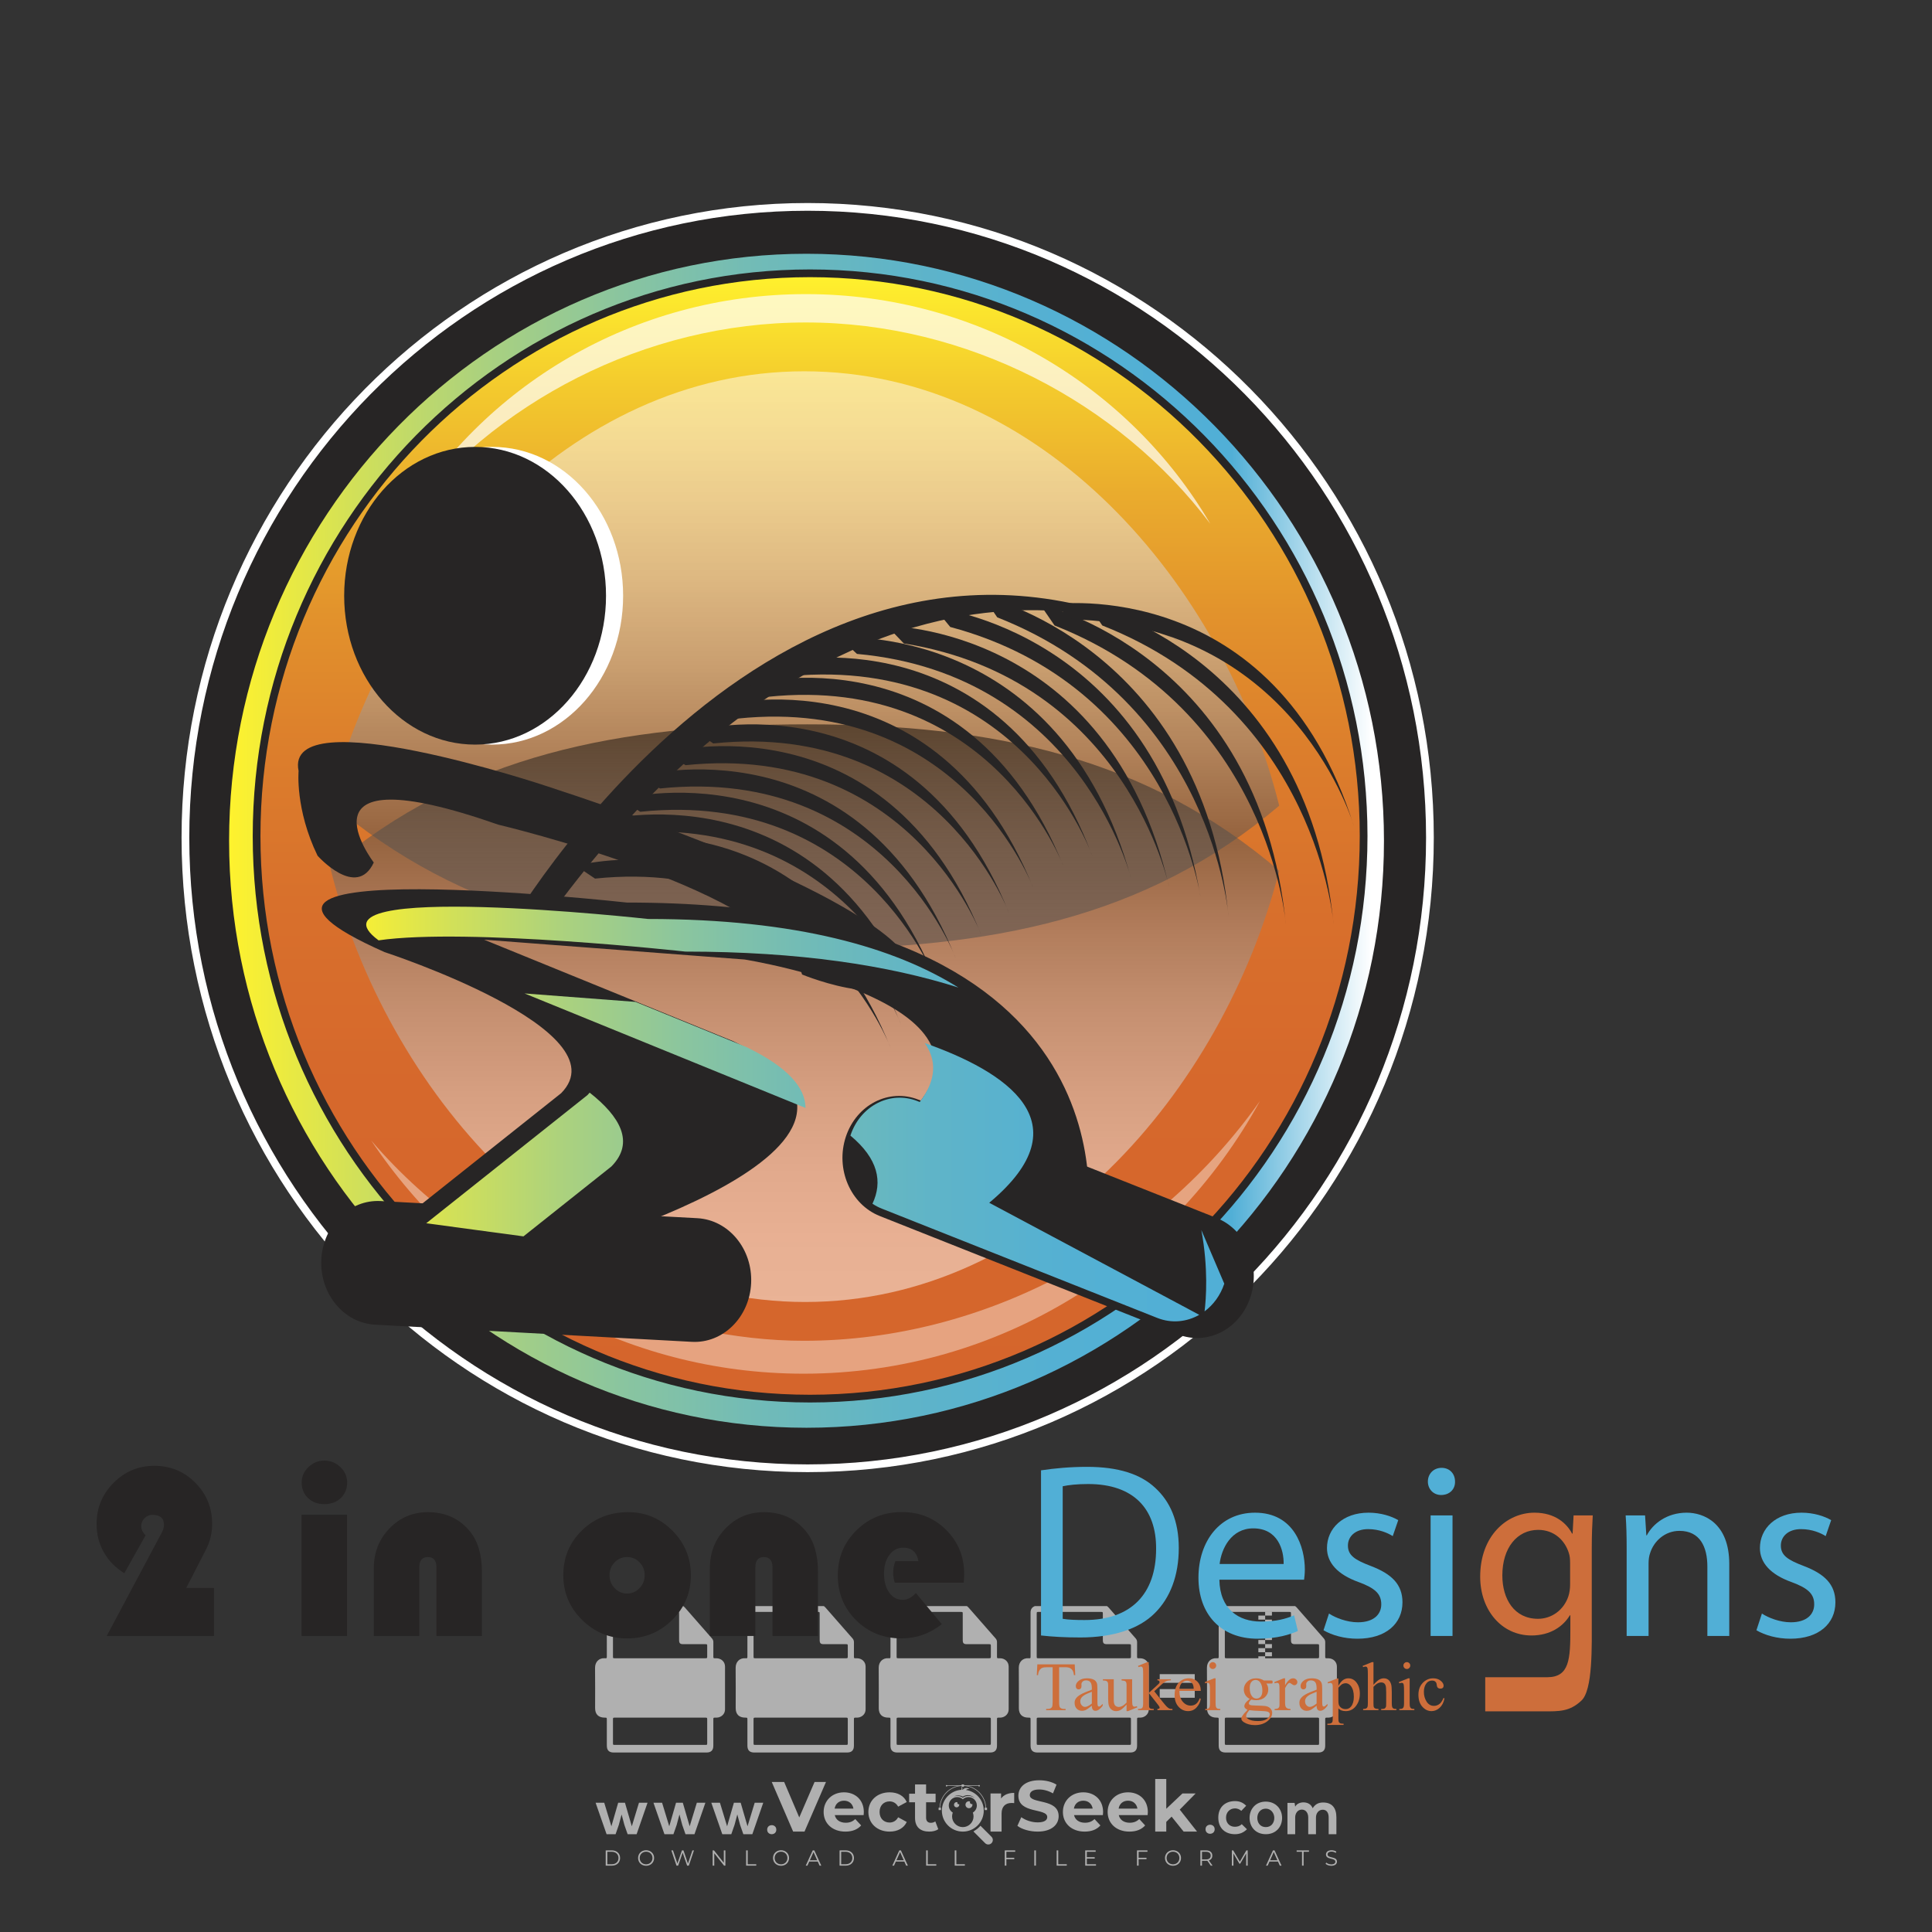 <?xml version="1.0" encoding="iso-8859-1"?>
<!-- Generator: Adobe Illustrator 27.0.0, SVG Export Plug-In . SVG Version: 6.00 Build 0)  -->
<svg version="1.1" id="Layer_1" xmlns="http://www.w3.org/2000/svg" xmlns:xlink="http://www.w3.org/1999/xlink" x="0px" y="0px"
	 viewBox="0 0 500 500" style="enable-background:new 0 0 500 500;" xml:space="preserve">
<rect x="0" y="0" width="500" height="500" fill="#333333" stroke="none"/>
<g id="watermark_1_">
	<g>
		<g id="watermark" style="opacity:0.61;">
			<g>
				<g>
					<g>
						<g>
							<polygon style="fill:#FFFFFF;" points="213.765,461.172 208.204,474.017 205.268,474.017 199.726,461.172 202.938,461.172 
								206.846,470.347 210.81,461.172 							"/>
						</g>
						<g>
							<path style="fill:#FFFFFF;" d="M223.507,469.741h-7.469c0.275,1.23,1.321,1.982,2.826,1.982c1.046,0,1.798-0.312,2.477-0.954
								l1.523,1.651c-0.917,1.046-2.294,1.597-4.074,1.597c-3.413,0-5.634-2.147-5.634-5.083c0-2.954,2.257-5.083,5.267-5.083
								c2.899,0,5.138,1.945,5.138,5.12C223.562,469.191,223.526,469.503,223.507,469.741 M216.002,468.071h4.863
								c-0.202-1.248-1.138-2.055-2.422-2.055C217.139,466.016,216.204,466.805,216.002,468.071"/>
						</g>
						<g>
							<path style="fill:#FFFFFF;" d="M224.735,468.934c0-2.973,2.294-5.083,5.505-5.083c2.074,0,3.707,0.899,4.423,2.514
								l-2.22,1.193c-0.532-0.936-1.321-1.358-2.221-1.358c-1.45,0-2.587,1.009-2.587,2.734c0,1.725,1.138,2.734,2.587,2.734
								c0.899,0,1.688-0.404,2.221-1.358l2.22,1.211c-0.716,1.578-2.349,2.495-4.423,2.495
								C227.029,474.017,224.735,471.907,224.735,468.934"/>
						</g>
						<g>
							<path style="fill:#FFFFFF;" d="M242.828,473.393c-0.587,0.422-1.45,0.624-2.331,0.624c-2.33,0-3.688-1.193-3.688-3.542
								v-4.055h-1.523v-2.202h1.523v-2.404h2.863v2.404h2.459v2.202h-2.459v4.019c0,0.844,0.458,1.303,1.229,1.303
								c0.422,0,0.844-0.128,1.156-0.367L242.828,473.393z"/>
						</g>
					</g>
					<g>
						<path style="fill:#FFFFFF;" d="M262.474,463.997v2.643c-0.238-0.018-0.422-0.037-0.642-0.037
							c-1.578,0-2.624,0.862-2.624,2.753v4.661h-2.863v-9.873h2.734v1.303C259.776,464.493,260.951,463.997,262.474,463.997"/>
					</g>
					<g>
						<path style="fill:#FFFFFF;" d="M263.299,472.53l1.009-2.239c1.083,0.789,2.697,1.339,4.239,1.339
							c1.762,0,2.477-0.587,2.477-1.376c0-2.404-7.469-0.752-7.469-5.524c0-2.184,1.762-4,5.413-4c1.615,0,3.267,0.385,4.459,1.138
							l-0.918,2.257c-1.193-0.679-2.422-1.009-3.56-1.009c-1.761,0-2.44,0.66-2.44,1.468c0,2.367,7.468,0.734,7.468,5.45
							c0,2.147-1.78,3.982-5.45,3.982C266.492,474.017,264.437,473.411,263.299,472.53"/>
					</g>
					<g>
						<path style="fill:#FFFFFF;" d="M285.428,469.741h-7.469c0.275,1.23,1.321,1.982,2.826,1.982c1.046,0,1.798-0.312,2.477-0.954
							l1.523,1.651c-0.918,1.046-2.294,1.597-4.074,1.597c-3.413,0-5.634-2.147-5.634-5.083c0-2.954,2.257-5.083,5.267-5.083
							c2.9,0,5.138,1.945,5.138,5.12C285.484,469.191,285.447,469.503,285.428,469.741 M277.923,468.071h4.863
							c-0.202-1.248-1.138-2.055-2.422-2.055C279.061,466.016,278.125,466.805,277.923,468.071"/>
					</g>
					<g>
						<path style="fill:#FFFFFF;" d="M297.007,469.741h-7.469c0.275,1.23,1.321,1.982,2.826,1.982c1.046,0,1.798-0.312,2.477-0.954
							l1.523,1.651c-0.918,1.046-2.294,1.597-4.074,1.597c-3.413,0-5.634-2.147-5.634-5.083c0-2.954,2.257-5.083,5.267-5.083
							c2.899,0,5.138,1.945,5.138,5.12C297.062,469.191,297.025,469.503,297.007,469.741 M289.501,468.071h4.863
							c-0.202-1.248-1.138-2.055-2.422-2.055C290.639,466.016,289.703,466.805,289.501,468.071"/>
					</g>
					<g>
						<polygon style="fill:#FFFFFF;" points="303.208,470.145 301.831,471.503 301.831,474.017 298.969,474.017 298.969,460.401 
							301.831,460.401 301.831,468.108 306.016,464.144 309.429,464.144 305.318,468.328 309.796,474.017 306.327,474.017 						"/>
					</g>
					<g>
						<path style="fill:#FFFFFF;" d="M256.601,475.359L256.601,475.359l-2.86-2.86c-0.435,0.508-0.953,0.943-1.534,1.284
							c-0.092,0.069-0.186,0.136-0.283,0.199l3.027,3.027c0.456,0.456,1.195,0.456,1.65,0
							C257.057,476.554,257.057,475.815,256.601,475.359"/>
					</g>
					<g>
						<path style="fill:#FFFFFF;" d="M249.984,463.244c0.221-0.173,0.495-0.281,0.797-0.281c0.042,0,0.083,0.002,0.124,0.006
							c-0.214-0.156-0.478-0.249-0.764-0.249c-0.395,0-0.744,0.18-0.981,0.458c-0.051,0-0.1,0.006-0.151,0.008
							c0.039-0.077,0.064-0.162,0.064-0.255c0-0.234-0.143-0.434-0.346-0.519c0.087,0.126,0.138,0.279,0.138,0.445
							c0,0.122-0.031,0.237-0.081,0.341c-2.811,0.201-5.03,2.539-5.03,5.4c0,2.993,2.426,5.42,5.42,5.42
							c2.993,0,5.42-2.426,5.42-5.42C254.595,465.879,252.593,463.635,249.984,463.244 M247.983,464.656
							c0.435,0,0.844,0.112,1.199,0.309c0.374-0.245,0.82-0.387,1.299-0.387c0.711,0,1.348,0.312,1.784,0.806
							c-0.435-0.379-1.004-0.61-1.627-0.61c-0.449,0-0.87,0.12-1.234,0.329c-0.079,0.046-0.156,0.096-0.229,0.15
							c-0.065-0.048-0.133-0.093-0.204-0.134c-0.369-0.219-0.8-0.344-1.26-0.344c-0.3,0-0.588,0.054-0.854,0.152
							C247.196,464.754,247.578,464.656,247.983,464.656 M251.772,469.098c0.115,0.305,0.181,0.634,0.181,0.979
							c0,1.534-1.244,2.777-2.778,2.777c-1.534,0-2.777-1.243-2.777-2.777c0-0.345,0.066-0.674,0.181-0.979
							c-0.62-0.382-1.035-1.064-1.035-1.846c0-1.197,0.971-2.168,2.168-2.168c0.565,0,1.078,0.218,1.463,0.572
							c0.386-0.354,0.899-0.572,1.464-0.572c1.197,0,2.168,0.971,2.168,2.168C252.807,468.034,252.392,468.716,251.772,469.098"/>
					</g>
					<g>
						<path style="fill:#FFFFFF;" d="M251.666,467.061c0,0.497-0.404,0.901-0.901,0.901c-0.497,0-0.901-0.404-0.901-0.901
							s0.404-0.901,0.901-0.901c0.101,0,0.197,0.017,0.287,0.047c-0.03,0.062-0.045,0.132-0.045,0.204
							c0,0.273,0.221,0.494,0.494,0.494c0.05,0,0.099-0.008,0.146-0.022C251.66,466.941,251.666,467,251.666,467.061"/>
					</g>
					<g>
						<path style="fill:#FFFFFF;" d="M248.255,467.061c0,0.376-0.305,0.681-0.681,0.681c-0.376,0-0.681-0.305-0.681-0.681
							s0.305-0.681,0.681-0.681c0.076,0,0.149,0.013,0.217,0.035c-0.023,0.047-0.034,0.1-0.034,0.155
							c0,0.206,0.167,0.374,0.374,0.374c0.038,0,0.075-0.006,0.11-0.017C248.25,466.97,248.255,467.015,248.255,467.061"/>
					</g>
					<g>
						<g>
							<g>
								<rect x="242.908" y="467.83" style="fill:#FFFFFF;" width="0.616" height="0.616"/>
							</g>
							<g>
								<rect x="254.827" y="467.83" style="fill:#FFFFFF;" width="0.616" height="0.616"/>
							</g>
							<g>
								<path style="fill:#FFFFFF;" d="M255.205,468.082h-0.14c0-3.248-2.642-5.89-5.89-5.89c-3.248,0-5.89,2.642-5.89,5.89h-0.14
									c0-1.611,0.627-3.125,1.766-4.264c1.139-1.139,2.653-1.766,4.264-1.766c1.611,0,3.125,0.627,4.264,1.766
									C254.578,464.957,255.205,466.471,255.205,468.082"/>
							</g>
						</g>
						<g>
							<rect x="248.868" y="461.814" style="fill:#FFFFFF;" width="0.616" height="0.616"/>
						</g>
						<g>
							<rect x="244.95" y="462.052" style="fill:#FFFFFF;" width="8.45" height="0.14"/>
						</g>
						<g>
							<path style="fill:#FFFFFF;" d="M245.174,462.15c0,0.108-0.088,0.196-0.196,0.196c-0.108,0-0.196-0.088-0.196-0.196
								c0-0.108,0.088-0.196,0.196-0.196C245.086,461.954,245.174,462.042,245.174,462.15"/>
						</g>
						<g>
							<path style="fill:#FFFFFF;" d="M253.596,462.15c0,0.108-0.088,0.196-0.196,0.196c-0.108,0-0.196-0.088-0.196-0.196
								c0-0.108,0.088-0.196,0.196-0.196C253.509,461.954,253.596,462.042,253.596,462.15"/>
						</g>
					</g>
				</g>
				<g>
					<path style="fill:#FFFFFF;" d="M314.356,473.409c0,1.559-2.364,1.559-2.364,0C311.993,471.851,314.356,471.851,314.356,473.409
						z"/>
				</g>
				<g>
					<g>
						<g>
							<path style="fill:#FFFFFF;" d="M161.739,466.549l1.772,6.088l1.855-6.088h2.215l-2.823,8.14h-2.33l-0.837-2.396l-0.722-2.708
								l-0.722,2.708l-0.837,2.396h-2.33l-2.839-8.14h2.231l1.855,6.088l1.756-6.088H161.739z"/>
						</g>
						<g>
							<path style="fill:#FFFFFF;" d="M176.713,466.549l1.772,6.088l1.855-6.088h2.215l-2.823,8.14h-2.33l-0.837-2.396l-0.722-2.708
								l-0.722,2.708l-0.837,2.396h-2.33l-2.839-8.14h2.231l1.855,6.088l1.756-6.088H176.713z"/>
						</g>
						<g>
							<path style="fill:#FFFFFF;" d="M191.687,466.549l1.772,6.088l1.855-6.088h2.215l-2.823,8.14h-2.33l-0.837-2.396l-0.722-2.708
								l-0.722,2.708l-0.837,2.396h-2.33l-2.839-8.14h2.231l1.855,6.088l1.756-6.088H191.687z"/>
						</g>
					</g>
					<g>
						<path style="fill:#FFFFFF;" d="M200.908,473.52c0,1.559-2.364,1.559-2.364,0C198.545,471.962,200.908,471.962,200.908,473.52z
							"/>
					</g>
					<g>
						<path style="fill:#FFFFFF;" d="M322.71,473.409c-0.935,0.919-1.919,1.28-3.117,1.28c-2.346,0-4.3-1.411-4.3-4.282
							s1.953-4.284,4.3-4.284c1.149,0,2.035,0.329,2.921,1.199l-1.264,1.329c-0.476-0.428-1.066-0.64-1.623-0.64
							c-1.346,0-2.33,0.985-2.33,2.396c0,1.542,1.05,2.362,2.297,2.362c0.64,0,1.28-0.18,1.772-0.672L322.71,473.409z"/>
					</g>
					<g>
						<path style="fill:#FFFFFF;" d="M331.805,470.472c0,2.33-1.591,4.217-4.217,4.217c-2.626,0-4.201-1.887-4.201-4.217
							c0-2.314,1.609-4.217,4.185-4.217C330.149,466.255,331.805,468.158,331.805,470.472z M325.389,470.472
							c0,1.231,0.739,2.38,2.199,2.38c1.46,0,2.199-1.149,2.199-2.38c0-1.215-0.854-2.396-2.199-2.396
							C326.144,468.077,325.389,469.258,325.389,470.472z"/>
					</g>
					<g>
						<path style="fill:#FFFFFF;" d="M338.572,474.689v-4.332c0-1.068-0.559-2.035-1.658-2.035c-1.082,0-1.722,0.967-1.722,2.035
							v4.332h-2.003v-8.107h1.855l0.148,0.985c0.426-0.82,1.362-1.116,2.133-1.116c0.969,0,1.937,0.394,2.396,1.51
							c0.723-1.149,1.658-1.478,2.708-1.478c2.297,0,3.43,1.412,3.43,3.84v4.365h-2.003v-4.365c0-1.066-0.442-1.97-1.526-1.97
							c-1.082,0-1.756,0.935-1.756,2.003v4.332H338.572z"/>
					</g>
				</g>
			</g>
		</g>
		<g style="opacity:0.61;">
			<g>
				<g>
					<path style="fill:#FFFFFF;" d="M345.988,431.299c-0.006-1.224-0.959-2.121-2.189-2.14c-0.924-0.014-0.832,0.12-0.834-0.867
						c-0.003-1.097-0.007-2.194,0.003-3.292c0.003-0.379-0.112-0.691-0.362-0.976c-2.342-2.668-4.678-5.342-7.019-8.011
						c-0.12-0.137-0.275-0.244-0.414-0.366c-6.214,0-12.427,0-18.641,0c-0.794,0.293-1.14,0.868-1.138,1.709
						c0.01,3.748,0.004,7.496,0.004,11.243c0,0.556-0.003,0.589-0.55,0.551c-1.497-0.102-2.516,0.986-2.497,2.492
						c0.044,3.476,0.013,6.953,0.014,10.429c0.001,1.58,0.867,2.443,2.45,2.449c0.582,0.002,0.582,0.002,0.582,0.6
						c0,2.219-0.001,4.438,0.001,6.657c0.001,1.192,0.58,1.771,1.768,1.771c8.013,0.001,16.027,0.001,24.04,0
						c1.168,0,1.755-0.583,1.757-1.745c0.002-2.256,0-4.512,0.001-6.768c0-0.512,0.002-0.511,0.52-0.515
						c0.271-0.002,0.541,0.008,0.809-0.058c0.996-0.246,1.69-1.044,1.694-2.069C346.003,438.696,346.005,434.997,345.988,431.299z
						 M317.537,417.162c5.337,0,10.674,0,16.01,0c0.548,0,0.554,0.007,0.554,0.561c0.001,2.243-0.001,4.486,0.001,6.73
						c0.001,0.811,0.249,1.059,1.06,1.059c1.91,0.001,3.821,0,5.731,0.001c0.458,0,0.479,0.021,0.481,0.483
						c0.003,0.887,0.002,1.775,0,2.662c-0.001,0.477-0.024,0.498-0.504,0.499c-3.895,0.001-7.79,0-11.684,0
						c-3.882,0-7.765,0-11.647,0c-0.55,0-0.552-0.001-0.552-0.561c-0.001-3.624-0.001-7.247,0-10.871
						C316.987,417.166,316.991,417.162,317.537,417.162z M340.822,451.579c-3.883,0.001-7.766,0-11.65,0c-3.871,0-7.742,0-11.613,0
						c-0.572,0-0.574-0.002-0.574-0.579c-0.001-1.997-0.001-3.994,0.001-5.991c0-0.464,0.023-0.486,0.478-0.487
						c7.803-0.001,15.607-0.001,23.41,0c0.478,0,0.499,0.02,0.499,0.503c0.002,1.997,0.001,3.994,0,5.991
						C341.375,451.574,341.37,451.579,340.822,451.579z"/>
				</g>
				<g>
					<g>
						<rect x="327.418" y="417.053" style="fill:#FFFFFF;" width="1.757" height="1.054"/>
					</g>
					<g>
						<rect x="325.662" y="418.107" style="fill:#FFFFFF;" width="1.757" height="1.054"/>
					</g>
					<g>
						<rect x="327.418" y="419.161" style="fill:#FFFFFF;" width="1.757" height="1.054"/>
					</g>
					<g>
						<rect x="325.662" y="420.215" style="fill:#FFFFFF;" width="1.757" height="1.054"/>
					</g>
					<g>
						<rect x="327.418" y="421.269" style="fill:#FFFFFF;" width="1.757" height="1.054"/>
					</g>
					<g>
						<rect x="325.662" y="422.323" style="fill:#FFFFFF;" width="1.757" height="1.054"/>
					</g>
					<g>
						<rect x="327.418" y="423.378" style="fill:#FFFFFF;" width="1.757" height="1.054"/>
					</g>
					<g>
						<rect x="325.662" y="424.432" style="fill:#FFFFFF;" width="1.757" height="1.054"/>
					</g>
					<g>
						<rect x="327.418" y="425.486" style="fill:#FFFFFF;" width="1.757" height="1.054"/>
					</g>
					<g>
						<rect x="325.662" y="426.54" style="fill:#FFFFFF;" width="1.757" height="1.054"/>
					</g>
					<g>
						<rect x="327.418" y="427.594" style="fill:#FFFFFF;" width="1.757" height="1.054"/>
					</g>
					<g>
						<rect x="325.662" y="428.648" style="fill:#FFFFFF;" width="1.757" height="1.054"/>
					</g>
				</g>
			</g>
			<g>
				<path style="fill:#FFFFFF;" d="M187.637,431.299c-0.006-1.224-0.959-2.121-2.189-2.14c-0.924-0.014-0.832,0.12-0.834-0.867
					c-0.003-1.097-0.007-2.194,0.003-3.292c0.003-0.379-0.112-0.691-0.362-0.976c-2.342-2.668-4.678-5.342-7.019-8.011
					c-0.12-0.137-0.275-0.244-0.414-0.366c-6.214,0-12.427,0-18.641,0c-0.794,0.293-1.14,0.868-1.138,1.709
					c0.01,3.748,0.004,7.496,0.004,11.243c0,0.556-0.003,0.589-0.55,0.551c-1.497-0.102-2.516,0.986-2.497,2.492
					c0.044,3.476,0.013,6.953,0.014,10.429c0.001,1.58,0.867,2.443,2.45,2.449c0.582,0.002,0.582,0.002,0.582,0.6
					c0,2.219-0.001,4.438,0.001,6.657c0.001,1.192,0.58,1.771,1.768,1.771c8.013,0.001,16.027,0.001,24.04,0
					c1.168,0,1.755-0.583,1.757-1.745c0.002-2.256,0-4.512,0.001-6.768c0-0.512,0.002-0.511,0.52-0.515
					c0.271-0.002,0.541,0.008,0.809-0.058c0.996-0.246,1.69-1.044,1.694-2.069C187.652,438.696,187.655,434.997,187.637,431.299z
					 M159.187,417.162c5.337,0,10.674,0,16.01,0c0.548,0,0.554,0.007,0.554,0.561c0.001,2.243-0.001,4.486,0.001,6.73
					c0.001,0.811,0.249,1.059,1.06,1.059c1.91,0.001,3.821,0,5.731,0.001c0.458,0,0.479,0.021,0.481,0.483
					c0.003,0.887,0.002,1.775,0,2.662c-0.001,0.477-0.024,0.498-0.504,0.499c-3.895,0.001-7.79,0-11.684,0
					c-3.882,0-7.765,0-11.647,0c-0.55,0-0.552-0.001-0.552-0.561c-0.001-3.624-0.001-7.247,0-10.871
					C158.636,417.166,158.64,417.162,159.187,417.162z M182.472,451.579c-3.883,0.001-7.766,0-11.65,0c-3.871,0-7.742,0-11.613,0
					c-0.572,0-0.574-0.002-0.574-0.579c-0.001-1.997-0.001-3.994,0.001-5.991c0-0.464,0.023-0.486,0.478-0.487
					c7.803-0.001,15.607-0.001,23.41,0c0.478,0,0.499,0.02,0.499,0.503c0.002,1.997,0.001,3.994,0,5.991
					C183.024,451.574,183.019,451.579,182.472,451.579z"/>
			</g>
			<g>
				<path style="fill:#FFFFFF;" d="M159.779,440.669v-7.897h2.779c0.375,0,0.726,0.061,1.053,0.182
					c0.327,0.121,0.612,0.292,0.855,0.513c0.242,0.221,0.434,0.483,0.573,0.789c0.14,0.305,0.21,0.642,0.21,1.009
					c0,0.375-0.07,0.715-0.21,1.02c-0.14,0.305-0.331,0.568-0.573,0.789c-0.243,0.221-0.528,0.392-0.855,0.513
					c-0.327,0.121-0.678,0.182-1.053,0.182h-1.29v2.901H159.779z M162.58,436.356c0.39,0,0.684-0.111,0.882-0.331
					c0.199-0.22,0.298-0.474,0.298-0.761c0-0.14-0.024-0.276-0.072-0.408c-0.048-0.132-0.121-0.248-0.221-0.347
					c-0.099-0.099-0.223-0.178-0.37-0.237c-0.147-0.059-0.32-0.089-0.518-0.089h-1.312v2.173H162.58z"/>
				<path style="fill:#FFFFFF;" d="M166.308,432.771h1.731l3.177,5.294h0.088l-0.088-1.522v-3.772h1.478v7.897h-1.566l-3.353-5.592
					h-0.088l0.088,1.522v4.07h-1.467V432.771z"/>
				<path style="fill:#FFFFFF;" d="M177.922,436.334h3.872c0.022,0.089,0.04,0.195,0.055,0.32c0.014,0.125,0.022,0.25,0.022,0.375
					c0,0.507-0.077,0.985-0.231,1.434c-0.154,0.449-0.397,0.849-0.728,1.202c-0.353,0.375-0.776,0.666-1.268,0.871
					c-0.493,0.206-1.055,0.309-1.688,0.309c-0.574,0-1.114-0.103-1.622-0.309c-0.507-0.206-0.948-0.492-1.323-0.86
					c-0.375-0.367-0.673-0.803-0.894-1.307c-0.221-0.504-0.331-1.053-0.331-1.649c0-0.595,0.11-1.145,0.331-1.649
					c0.221-0.504,0.518-0.939,0.894-1.307c0.375-0.367,0.816-0.654,1.323-0.86c0.507-0.206,1.048-0.309,1.622-0.309
					c0.64,0,1.211,0.11,1.715,0.331c0.504,0.221,0.935,0.526,1.296,0.915l-1.025,1.004c-0.258-0.272-0.544-0.48-0.861-0.623
					c-0.316-0.143-0.695-0.215-1.136-0.215c-0.361,0-0.703,0.065-1.026,0.193c-0.324,0.129-0.607,0.311-0.85,0.546
					c-0.242,0.235-0.436,0.52-0.579,0.855c-0.143,0.335-0.215,0.708-0.215,1.119c0,0.412,0.072,0.785,0.215,1.12
					c0.143,0.335,0.338,0.62,0.584,0.855c0.246,0.235,0.531,0.418,0.855,0.546c0.323,0.129,0.669,0.193,1.037,0.193
					c0.419,0,0.773-0.061,1.064-0.182c0.29-0.121,0.538-0.278,0.744-0.469c0.148-0.132,0.275-0.3,0.381-0.502
					c0.106-0.202,0.189-0.428,0.248-0.678h-2.482V436.334z"/>
			</g>
			<g>
				<path style="fill:#FFFFFF;" d="M224.019,431.299c-0.006-1.224-0.959-2.121-2.189-2.14c-0.924-0.014-0.832,0.12-0.834-0.867
					c-0.003-1.097-0.007-2.194,0.003-3.292c0.003-0.379-0.112-0.691-0.362-0.976c-2.342-2.668-4.678-5.342-7.019-8.011
					c-0.12-0.137-0.275-0.244-0.414-0.366c-6.214,0-12.427,0-18.641,0c-0.794,0.293-1.14,0.868-1.138,1.709
					c0.01,3.748,0.004,7.496,0.004,11.243c0,0.556-0.003,0.589-0.55,0.551c-1.497-0.102-2.516,0.986-2.497,2.492
					c0.044,3.476,0.013,6.953,0.014,10.429c0.001,1.58,0.867,2.443,2.45,2.449c0.582,0.002,0.582,0.002,0.582,0.6
					c0,2.219-0.001,4.438,0.001,6.657c0.001,1.192,0.58,1.771,1.768,1.771c8.013,0.001,16.027,0.001,24.04,0
					c1.168,0,1.755-0.583,1.757-1.745c0.002-2.256,0-4.512,0.001-6.768c0-0.512,0.002-0.511,0.52-0.515
					c0.271-0.002,0.541,0.008,0.809-0.058c0.997-0.246,1.69-1.044,1.694-2.069C224.034,438.696,224.036,434.997,224.019,431.299z
					 M195.568,417.162c5.337,0,10.674,0,16.01,0c0.548,0,0.554,0.007,0.554,0.561c0.001,2.243-0.001,4.486,0.001,6.73
					c0.001,0.811,0.249,1.059,1.06,1.059c1.91,0.001,3.821,0,5.731,0.001c0.458,0,0.479,0.021,0.481,0.483
					c0.003,0.887,0.002,1.775,0,2.662c-0.001,0.477-0.024,0.498-0.504,0.499c-3.895,0.001-7.79,0-11.684,0
					c-3.882,0-7.765,0-11.647,0c-0.55,0-0.552-0.001-0.552-0.561c-0.001-3.624-0.001-7.247,0-10.871
					C195.018,417.166,195.022,417.162,195.568,417.162z M218.854,451.579c-3.883,0.001-7.766,0-11.65,0c-3.871,0-7.742,0-11.613,0
					c-0.572,0-0.574-0.002-0.574-0.579c-0.001-1.997-0.001-3.994,0.001-5.991c0-0.464,0.023-0.486,0.478-0.487
					c7.803-0.001,15.607-0.001,23.41,0c0.478,0,0.499,0.02,0.499,0.503c0.002,1.997,0.001,3.994,0,5.991
					C219.406,451.574,219.401,451.579,218.854,451.579z"/>
			</g>
			<g>
				<path style="fill:#FFFFFF;" d="M205.111,432.771h1.699l2.967,7.897h-1.644l-0.651-1.886h-3.044l-0.651,1.886h-1.643
					L205.111,432.771z M206.997,437.415l-0.706-1.974l-0.287-0.96h-0.088l-0.287,0.96l-0.706,1.974H206.997z"/>
				<path style="fill:#FFFFFF;" d="M211.331,434.536c-0.125,0-0.245-0.024-0.359-0.072c-0.114-0.048-0.213-0.114-0.298-0.199
					c-0.084-0.084-0.151-0.182-0.198-0.292c-0.048-0.11-0.072-0.232-0.072-0.364s0.024-0.254,0.072-0.364
					c0.048-0.11,0.114-0.208,0.198-0.292c0.084-0.084,0.184-0.151,0.298-0.198c0.114-0.048,0.233-0.072,0.359-0.072
					c0.257,0,0.478,0.09,0.662,0.27c0.184,0.181,0.276,0.399,0.276,0.656s-0.092,0.476-0.276,0.656
					C211.809,434.446,211.589,434.536,211.331,434.536z M210.615,440.669v-5.404h1.445v5.404H210.615z"/>
			</g>
			<g>
				<path style="fill:#FFFFFF;" d="M261.044,431.299c-0.006-1.224-0.959-2.121-2.189-2.14c-0.924-0.014-0.832,0.12-0.834-0.867
					c-0.003-1.097-0.007-2.194,0.003-3.292c0.003-0.379-0.112-0.691-0.362-0.976c-2.342-2.668-4.678-5.342-7.019-8.011
					c-0.12-0.137-0.275-0.244-0.414-0.366c-6.214,0-12.427,0-18.641,0c-0.794,0.293-1.14,0.868-1.138,1.709
					c0.01,3.748,0.004,7.496,0.004,11.243c0,0.556-0.003,0.589-0.55,0.551c-1.497-0.102-2.516,0.986-2.497,2.492
					c0.044,3.476,0.013,6.953,0.014,10.429c0.001,1.58,0.867,2.443,2.45,2.449c0.582,0.002,0.582,0.002,0.582,0.6
					c0,2.219-0.001,4.438,0.001,6.657c0.001,1.192,0.58,1.771,1.768,1.771c8.013,0.001,16.027,0.001,24.04,0
					c1.168,0,1.755-0.583,1.757-1.745c0.002-2.256,0-4.512,0.001-6.768c0-0.512,0.002-0.511,0.52-0.515
					c0.271-0.002,0.541,0.008,0.809-0.058c0.996-0.246,1.69-1.044,1.694-2.069C261.059,438.696,261.061,434.997,261.044,431.299z
					 M232.593,417.162c5.337,0,10.674,0,16.01,0c0.548,0,0.554,0.007,0.554,0.561c0.001,2.243-0.001,4.486,0.001,6.73
					c0.001,0.811,0.249,1.059,1.06,1.059c1.91,0.001,3.821,0,5.731,0.001c0.458,0,0.479,0.021,0.481,0.483
					c0.003,0.887,0.002,1.775,0,2.662c-0.001,0.477-0.024,0.498-0.504,0.499c-3.895,0.001-7.79,0-11.684,0
					c-3.882,0-7.765,0-11.647,0c-0.55,0-0.552-0.001-0.552-0.561c-0.001-3.624-0.001-7.247,0-10.871
					C232.042,417.166,232.047,417.162,232.593,417.162z M255.878,451.579c-3.883,0.001-7.766,0-11.65,0c-3.871,0-7.742,0-11.613,0
					c-0.572,0-0.574-0.002-0.574-0.579c-0.001-1.997-0.001-3.994,0.001-5.991c0-0.464,0.023-0.486,0.478-0.487
					c7.803-0.001,15.607-0.001,23.41,0c0.478,0,0.499,0.02,0.499,0.503c0.002,1.997,0.001,3.994,0,5.991
					C256.431,451.574,256.426,451.579,255.878,451.579z"/>
			</g>
			<g>
				<path style="fill:#FFFFFF;" d="M236.361,440.845c-0.338,0-0.662-0.048-0.971-0.143c-0.309-0.095-0.592-0.239-0.849-0.43
					c-0.257-0.191-0.481-0.425-0.673-0.7c-0.191-0.276-0.342-0.597-0.452-0.965l1.401-0.551c0.103,0.397,0.283,0.726,0.54,0.987
					c0.257,0.261,0.596,0.392,1.015,0.392c0.154,0,0.303-0.02,0.447-0.061c0.143-0.04,0.272-0.099,0.386-0.176
					s0.204-0.175,0.27-0.292c0.066-0.118,0.099-0.254,0.099-0.408c0-0.147-0.026-0.279-0.077-0.397
					c-0.051-0.117-0.138-0.227-0.259-0.331c-0.121-0.103-0.28-0.202-0.475-0.298c-0.195-0.095-0.435-0.195-0.722-0.298l-0.485-0.176
					c-0.213-0.073-0.429-0.173-0.645-0.298c-0.217-0.125-0.413-0.276-0.59-0.452c-0.177-0.176-0.322-0.384-0.436-0.623
					c-0.114-0.239-0.171-0.509-0.171-0.81c0-0.309,0.06-0.597,0.182-0.866c0.121-0.268,0.294-0.503,0.518-0.706
					c0.224-0.202,0.492-0.36,0.805-0.474s0.66-0.171,1.042-0.171c0.397,0,0.74,0.053,1.031,0.16
					c0.291,0.107,0.537,0.243,0.739,0.408c0.202,0.165,0.366,0.348,0.491,0.546c0.125,0.199,0.217,0.386,0.276,0.563l-1.312,0.551
					c-0.074-0.221-0.208-0.419-0.402-0.596c-0.195-0.176-0.462-0.265-0.8-0.265c-0.324,0-0.592,0.075-0.805,0.226
					c-0.213,0.151-0.32,0.348-0.32,0.59c0,0.235,0.103,0.436,0.309,0.601c0.206,0.165,0.533,0.325,0.982,0.48l0.497,0.165
					c0.316,0.111,0.605,0.237,0.866,0.381c0.261,0.143,0.485,0.314,0.673,0.513c0.187,0.199,0.331,0.425,0.43,0.678
					c0.1,0.254,0.149,0.546,0.149,0.877c0,0.412-0.083,0.767-0.248,1.064c-0.165,0.298-0.377,0.542-0.634,0.734
					c-0.258,0.191-0.548,0.335-0.872,0.43C236.986,440.797,236.67,440.845,236.361,440.845z"/>
				<path style="fill:#FFFFFF;" d="M239.516,432.771h1.61l1.633,4.754l0.287,1.015h0.088l0.309-1.015l1.699-4.754h1.61l-2.879,7.897
					h-1.566L239.516,432.771z"/>
				<path style="fill:#FFFFFF;" d="M251.097,436.334h3.871c0.022,0.089,0.04,0.195,0.055,0.32c0.015,0.125,0.023,0.25,0.023,0.375
					c0,0.507-0.078,0.985-0.232,1.434c-0.154,0.449-0.397,0.849-0.728,1.202c-0.353,0.375-0.775,0.666-1.268,0.871
					c-0.493,0.206-1.055,0.309-1.688,0.309c-0.574,0-1.114-0.103-1.621-0.309c-0.507-0.206-0.949-0.492-1.324-0.86
					c-0.375-0.367-0.673-0.803-0.894-1.307c-0.22-0.504-0.331-1.053-0.331-1.649c0-0.595,0.11-1.145,0.331-1.649
					c0.221-0.504,0.518-0.939,0.894-1.307c0.375-0.367,0.816-0.654,1.324-0.86c0.507-0.206,1.047-0.309,1.621-0.309
					c0.64,0,1.211,0.11,1.715,0.331c0.504,0.221,0.936,0.526,1.296,0.915l-1.026,1.004c-0.257-0.272-0.544-0.48-0.861-0.623
					c-0.316-0.143-0.694-0.215-1.136-0.215c-0.36,0-0.702,0.065-1.026,0.193c-0.323,0.129-0.607,0.311-0.849,0.546
					c-0.243,0.235-0.436,0.52-0.579,0.855c-0.143,0.335-0.215,0.708-0.215,1.119c0,0.412,0.072,0.785,0.215,1.12
					c0.143,0.335,0.338,0.62,0.585,0.855c0.246,0.235,0.531,0.418,0.854,0.546c0.324,0.129,0.669,0.193,1.037,0.193
					c0.419,0,0.774-0.061,1.064-0.182c0.29-0.121,0.539-0.278,0.745-0.469c0.147-0.132,0.274-0.3,0.38-0.502
					c0.107-0.202,0.189-0.428,0.248-0.678h-2.482V436.334z"/>
			</g>
			<g>
				<path style="fill:#FFFFFF;" d="M297.3,431.299c-0.006-1.224-0.959-2.121-2.189-2.14c-0.924-0.014-0.832,0.12-0.834-0.867
					c-0.003-1.097-0.007-2.194,0.003-3.292c0.003-0.379-0.112-0.691-0.362-0.976c-2.342-2.668-4.678-5.342-7.019-8.011
					c-0.12-0.137-0.275-0.244-0.414-0.366c-6.214,0-12.427,0-18.641,0c-0.794,0.293-1.14,0.868-1.138,1.709
					c0.01,3.748,0.004,7.496,0.004,11.243c0,0.556-0.003,0.589-0.55,0.551c-1.497-0.102-2.516,0.986-2.497,2.492
					c0.044,3.476,0.013,6.953,0.014,10.429c0.001,1.58,0.867,2.443,2.45,2.449c0.582,0.002,0.582,0.002,0.582,0.6
					c0,2.219-0.001,4.438,0.001,6.657c0.001,1.192,0.58,1.771,1.768,1.771c8.013,0.001,16.027,0.001,24.04,0
					c1.168,0,1.755-0.583,1.757-1.745c0.002-2.256,0-4.512,0.001-6.768c0-0.512,0.002-0.511,0.52-0.515
					c0.271-0.002,0.541,0.008,0.809-0.058c0.996-0.246,1.69-1.044,1.694-2.069C297.315,438.696,297.318,434.997,297.3,431.299z
					 M268.85,417.162c5.337,0,10.674,0,16.01,0c0.548,0,0.554,0.007,0.554,0.561c0.001,2.243-0.001,4.486,0.001,6.73
					c0.001,0.811,0.249,1.059,1.06,1.059c1.91,0.001,3.821,0,5.731,0.001c0.458,0,0.479,0.021,0.481,0.483
					c0.003,0.887,0.002,1.775,0,2.662c-0.001,0.477-0.024,0.498-0.504,0.499c-3.895,0.001-7.79,0-11.684,0
					c-3.882,0-7.765,0-11.647,0c-0.55,0-0.552-0.001-0.552-0.561c-0.001-3.624-0.001-7.247,0-10.871
					C268.299,417.166,268.303,417.162,268.85,417.162z M292.135,451.579c-3.883,0.001-7.766,0-11.65,0c-3.871,0-7.742,0-11.613,0
					c-0.572,0-0.574-0.002-0.574-0.579c-0.001-1.997-0.001-3.994,0.001-5.991c0-0.464,0.023-0.486,0.478-0.487
					c7.803-0.001,15.607-0.001,23.41,0c0.478,0,0.499,0.02,0.499,0.503c0.001,1.997,0.001,3.994,0,5.991
					C292.687,451.574,292.682,451.579,292.135,451.579z"/>
			</g>
			<g>
				<path style="fill:#FFFFFF;" d="M272.966,434.183v1.831h3.165v1.412h-3.165v1.831h3.518v1.412h-5.007v-7.897h5.007v1.412H272.966
					z"/>
				<path style="fill:#FFFFFF;" d="M277.852,440.669v-7.897h2.779c0.375,0,0.726,0.061,1.053,0.182
					c0.327,0.121,0.612,0.292,0.855,0.513c0.243,0.221,0.434,0.483,0.574,0.789c0.14,0.305,0.209,0.642,0.209,1.009
					c0,0.375-0.07,0.715-0.209,1.02c-0.14,0.305-0.331,0.568-0.574,0.789c-0.243,0.221-0.528,0.392-0.855,0.513
					c-0.327,0.121-0.678,0.182-1.053,0.182h-1.29v2.901H277.852z M280.653,436.356c0.389,0,0.684-0.111,0.882-0.331
					c0.199-0.22,0.298-0.474,0.298-0.761c0-0.14-0.024-0.276-0.072-0.408c-0.048-0.132-0.121-0.248-0.221-0.347
					c-0.099-0.099-0.222-0.178-0.37-0.237c-0.147-0.059-0.32-0.089-0.518-0.089h-1.312v2.173H280.653z"/>
				<path style="fill:#FFFFFF;" d="M286.797,440.845c-0.338,0-0.662-0.048-0.971-0.143c-0.309-0.095-0.592-0.239-0.849-0.43
					c-0.257-0.191-0.482-0.425-0.673-0.7c-0.191-0.276-0.342-0.597-0.452-0.965l1.401-0.551c0.103,0.397,0.283,0.726,0.541,0.987
					c0.257,0.261,0.595,0.392,1.015,0.392c0.154,0,0.303-0.02,0.447-0.061c0.143-0.04,0.272-0.099,0.386-0.176
					c0.114-0.077,0.204-0.175,0.27-0.292c0.066-0.118,0.1-0.254,0.1-0.408c0-0.147-0.026-0.279-0.077-0.397
					c-0.051-0.117-0.138-0.227-0.259-0.331c-0.121-0.103-0.279-0.202-0.474-0.298c-0.195-0.095-0.436-0.195-0.723-0.298
					l-0.485-0.176c-0.213-0.073-0.428-0.173-0.645-0.298c-0.217-0.125-0.414-0.276-0.59-0.452c-0.176-0.176-0.322-0.384-0.436-0.623
					c-0.114-0.239-0.171-0.509-0.171-0.81c0-0.309,0.061-0.597,0.182-0.866c0.121-0.268,0.294-0.503,0.518-0.706
					c0.224-0.202,0.493-0.36,0.805-0.474c0.312-0.114,0.66-0.171,1.042-0.171c0.397,0,0.741,0.053,1.031,0.16
					c0.29,0.107,0.537,0.243,0.739,0.408c0.202,0.165,0.365,0.348,0.491,0.546c0.125,0.199,0.217,0.386,0.276,0.563l-1.312,0.551
					c-0.074-0.221-0.208-0.419-0.403-0.596c-0.195-0.176-0.462-0.265-0.799-0.265c-0.324,0-0.592,0.075-0.805,0.226
					c-0.213,0.151-0.32,0.348-0.32,0.59c0,0.235,0.103,0.436,0.309,0.601c0.206,0.165,0.533,0.325,0.982,0.48l0.496,0.165
					c0.316,0.111,0.605,0.237,0.866,0.381c0.261,0.143,0.485,0.314,0.673,0.513c0.187,0.199,0.331,0.425,0.43,0.678
					c0.099,0.254,0.149,0.546,0.149,0.877c0,0.412-0.083,0.767-0.248,1.064c-0.165,0.298-0.377,0.542-0.634,0.734
					c-0.258,0.191-0.548,0.335-0.872,0.43C287.422,440.797,287.105,440.845,286.797,440.845z"/>
			</g>
			<g>
				<path style="fill:#FFFFFF;" d="M321.394,439.168l4.004-4.985h-3.827v-1.412h5.559v1.5l-3.96,4.985h4.004v1.412h-5.779V439.168z"
					/>
				<path style="fill:#FFFFFF;" d="M328.409,432.771h1.489v7.897h-1.489V432.771z"/>
				<path style="fill:#FFFFFF;" d="M331.486,440.669v-7.897h2.779c0.375,0,0.726,0.061,1.053,0.182
					c0.327,0.121,0.612,0.292,0.855,0.513s0.434,0.483,0.574,0.789c0.14,0.305,0.209,0.642,0.209,1.009
					c0,0.375-0.07,0.715-0.209,1.02c-0.14,0.305-0.331,0.568-0.574,0.789c-0.243,0.221-0.528,0.392-0.855,0.513
					c-0.327,0.121-0.678,0.182-1.053,0.182h-1.29v2.901H331.486z M334.288,436.356c0.389,0,0.684-0.111,0.882-0.331
					c0.199-0.22,0.298-0.474,0.298-0.761c0-0.14-0.024-0.276-0.072-0.408c-0.048-0.132-0.121-0.248-0.221-0.347
					c-0.099-0.099-0.222-0.178-0.37-0.237c-0.147-0.059-0.32-0.089-0.518-0.089h-1.312v2.173H334.288z"/>
			</g>
		</g>
		<g style="opacity:0.61;">
			<path style="fill:#FFFFFF;" d="M300.133,433.27h9.067v2.242h-9.067V433.27z M300.133,437.136h9.067v2.243h-9.067V437.136z"/>
		</g>
	</g>
	<g style="opacity:0.61;">
		<path style="fill:#FFFFFF;" d="M156.756,478.878h1.607c1.263,0,2.114,0.812,2.114,1.974c0,1.161-0.851,1.973-2.114,1.973h-1.607
			V478.878z M158.34,482.464c1.049,0,1.725-0.665,1.725-1.612c0-0.947-0.677-1.613-1.725-1.613h-1.167v3.225H158.34z"/>
		<path style="fill:#FFFFFF;" d="M165.139,480.851c0-1.15,0.879-2.007,2.075-2.007c1.184,0,2.069,0.851,2.069,2.007
			c0,1.156-0.885,2.007-2.069,2.007C166.019,482.858,165.139,482.002,165.139,480.851z M168.866,480.851
			c0-0.942-0.705-1.635-1.652-1.635c-0.953,0-1.663,0.693-1.663,1.635c0,0.941,0.71,1.635,1.663,1.635
			C168.162,482.486,168.866,481.793,168.866,480.851z"/>
		<path style="fill:#FFFFFF;" d="M179.596,478.878l-1.331,3.947h-0.44l-1.156-3.366l-1.161,3.366h-0.434l-1.331-3.947h0.429
			l1.139,3.394l1.178-3.394h0.389l1.161,3.411l1.156-3.411H179.596z"/>
		<path style="fill:#FFFFFF;" d="M187.731,478.878v3.947h-0.344l-2.537-3.202v3.202h-0.417v-3.947h0.344l2.543,3.203v-3.203H187.731
			z"/>
		<path style="fill:#FFFFFF;" d="M193.093,478.878h0.417v3.586h2.21v0.361h-2.627V478.878z"/>
		<path style="fill:#FFFFFF;" d="M200.061,480.851c0-1.15,0.879-2.007,2.075-2.007c1.184,0,2.069,0.851,2.069,2.007
			c0,1.156-0.885,2.007-2.069,2.007C200.941,482.858,200.061,482.002,200.061,480.851z M203.788,480.851
			c0-0.942-0.705-1.635-1.652-1.635c-0.953,0-1.663,0.693-1.663,1.635c0,0.941,0.71,1.635,1.663,1.635
			C203.083,482.486,203.788,481.793,203.788,480.851z"/>
		<path style="fill:#FFFFFF;" d="M211.636,481.77h-2.199l-0.474,1.054h-0.434l1.804-3.947h0.412l1.804,3.947h-0.44L211.636,481.77z
			 M211.484,481.432l-0.947-2.12l-0.947,2.12H211.484z"/>
		<path style="fill:#FFFFFF;" d="M217.28,478.878h1.607c1.263,0,2.114,0.812,2.114,1.974c0,1.161-0.851,1.973-2.114,1.973h-1.607
			V478.878z M218.864,482.464c1.049,0,1.725-0.665,1.725-1.612c0-0.947-0.677-1.613-1.725-1.613h-1.167v3.225H218.864z"/>
		<path style="fill:#FFFFFF;" d="M234.041,481.77h-2.199l-0.474,1.054h-0.434l1.804-3.947h0.412l1.804,3.947h-0.44L234.041,481.77z
			 M233.889,481.432l-0.947-2.12l-0.947,2.12H233.889z"/>
		<path style="fill:#FFFFFF;" d="M239.685,478.878h0.417v3.586h2.21v0.361h-2.627V478.878z"/>
		<path style="fill:#FFFFFF;" d="M247.082,478.878h0.417v3.586h2.21v0.361h-2.627V478.878z"/>
		<path style="fill:#FFFFFF;" d="M260.449,479.239v1.551h2.041v0.361h-2.041v1.675h-0.417v-3.947h2.706v0.361H260.449z"/>
		<path style="fill:#FFFFFF;" d="M267.678,478.878h0.417v3.947h-0.417V478.878z"/>
		<path style="fill:#FFFFFF;" d="M273.456,478.878h0.417v3.586h2.21v0.361h-2.627V478.878z"/>
		<path style="fill:#FFFFFF;" d="M283.644,482.464v0.361h-2.791v-3.947h2.706v0.361h-2.289v1.404h2.041v0.355h-2.041v1.466H283.644z
			"/>
		<path style="fill:#FFFFFF;" d="M294.672,479.239v1.551h2.041v0.361h-2.041v1.675h-0.417v-3.947h2.706v0.361H294.672z"/>
		<path style="fill:#FFFFFF;" d="M301.5,480.851c0-1.15,0.879-2.007,2.075-2.007c1.184,0,2.069,0.851,2.069,2.007
			c0,1.156-0.885,2.007-2.069,2.007C302.379,482.858,301.5,482.002,301.5,480.851z M305.226,480.851
			c0-0.942-0.705-1.635-1.652-1.635c-0.953,0-1.663,0.693-1.663,1.635c0,0.941,0.71,1.635,1.663,1.635
			C304.522,482.486,305.226,481.793,305.226,480.851z"/>
		<path style="fill:#FFFFFF;" d="M313.351,482.825l-0.902-1.269c-0.102,0.011-0.203,0.017-0.316,0.017h-1.06v1.252h-0.417v-3.947
			h1.477c1.004,0,1.613,0.507,1.613,1.353c0,0.62-0.327,1.054-0.902,1.24l0.964,1.353H313.351z M313.328,480.231
			c0-0.632-0.417-0.992-1.207-0.992h-1.048v1.979h1.048C312.911,481.218,313.328,480.851,313.328,480.231z"/>
		<path style="fill:#FFFFFF;" d="M322.907,478.878v3.947h-0.4v-3.158l-1.551,2.656h-0.197l-1.551-2.639v3.14h-0.4v-3.947h0.344
			l1.714,2.926l1.697-2.926H322.907z"/>
		<path style="fill:#FFFFFF;" d="M330.744,481.77h-2.199l-0.473,1.054h-0.434l1.804-3.947h0.411l1.804,3.947h-0.44L330.744,481.77z
			 M330.592,481.432l-0.947-2.12l-0.947,2.12H330.592z"/>
		<path style="fill:#FFFFFF;" d="M336.957,479.239h-1.387v-0.361h3.192v0.361h-1.387v3.586h-0.417V479.239z"/>
		<path style="fill:#FFFFFF;" d="M343.063,482.346l0.164-0.321c0.282,0.276,0.784,0.479,1.302,0.479c0.739,0,1.06-0.31,1.06-0.699
			c0-1.083-2.43-0.417-2.43-1.877c0-0.581,0.451-1.083,1.455-1.083c0.446,0,0.908,0.13,1.224,0.35l-0.141,0.333
			c-0.338-0.22-0.733-0.327-1.083-0.327c-0.722,0-1.043,0.321-1.043,0.716c0,1.083,2.43,0.429,2.43,1.866
			c0,0.581-0.462,1.077-1.472,1.077C343.937,482.858,343.356,482.65,343.063,482.346z"/>
	</g>
</g>
<g>
</g>
<g>
	<g>
		<g>
			<g>
				<path style="fill:#272525;" d="M209.027,53.542c-88.94,0-161.039,73.078-161.039,163.223s72.099,163.221,161.039,163.221
					c88.941,0,161.037-73.075,161.037-163.221S297.968,53.542,209.027,53.542z M207.909,364.118
					c-80.91,0-146.501-65.971-146.501-147.352S126.999,69.412,207.909,69.412c80.912,0,146.5,65.973,146.5,147.354
					S288.821,364.118,207.909,364.118z"/>
			</g>
			<g>
				<path style="fill:none;stroke:#FFFFFF;stroke-width:2;" d="M209.027,53.542c-88.94,0-161.039,73.078-161.039,163.223
					s72.099,163.221,161.039,163.221c88.941,0,161.037-73.075,161.037-163.221S297.968,53.542,209.027,53.542z M207.909,364.118
					c-80.91,0-146.501-65.971-146.501-147.352S126.999,69.412,207.909,69.412c80.912,0,146.5,65.973,146.5,147.354
					S288.821,364.118,207.909,364.118z"/>
			</g>
		</g>
		<g>
			<linearGradient id="SVGID_1_" gradientUnits="userSpaceOnUse" x1="59.29" y1="217.588" x2="358.169" y2="217.588">
				<stop  offset="0" style="stop-color:#FFF22D"/>
				<stop  offset="0.11" style="stop-color:#D1E059"/>
				<stop  offset="0.222" style="stop-color:#AAD17F"/>
				<stop  offset="0.339" style="stop-color:#8AC59F"/>
				<stop  offset="0.458" style="stop-color:#71BBB7"/>
				<stop  offset="0.583" style="stop-color:#5FB4C8"/>
				<stop  offset="0.715" style="stop-color:#54B0D3"/>
				<stop  offset="0.868" style="stop-color:#51AFD6"/>
				<stop  offset="0.989" style="stop-color:#FFFFFF"/>
			</linearGradient>
			<path style="fill:url(#SVGID_1_);" d="M59.29,217.604c0,83.741,67.029,151.899,149.424,151.899
				c82.431,0,149.455-68.158,149.455-151.899c0-83.774-67.024-151.93-149.455-151.93C126.319,65.673,59.29,133.83,59.29,217.604z"/>
			<g style="opacity:0.7;">
				<g>
					
						<linearGradient id="SVGID_00000183228052690576627120000015578570474066053562_" gradientUnits="userSpaceOnUse" x1="291.993" y1="149.423" x2="291.993" y2="411.389" gradientTransform="matrix(-1 0 0 -1 500.726 498)">
						<stop  offset="0" style="stop-color:#FFFFFF"/>
						<stop  offset="0.016" style="stop-color:#F7F7F7"/>
						<stop  offset="0.132" style="stop-color:#BEBEBE"/>
						<stop  offset="0.252" style="stop-color:#8B8B8B"/>
						<stop  offset="0.373" style="stop-color:#606060"/>
						<stop  offset="0.494" style="stop-color:#3D3D3D"/>
						<stop  offset="0.617" style="stop-color:#222222"/>
						<stop  offset="0.74" style="stop-color:#0F0F0F"/>
						<stop  offset="0.867" style="stop-color:#040404"/>
						<stop  offset="1" style="stop-color:#000000"/>
					</linearGradient>
					<path style="fill:url(#SVGID_00000183228052690576627120000015578570474066053562_);" d="M208.733,92.272
						c70.905,0,128.569,55.841,130.105,125.313c0.021-0.946,0.036-1.893,0.036-2.843c0-70.768-58.271-128.13-130.141-128.13
						c-71.871,0-130.142,57.362-130.142,128.13c0,0.951,0.016,1.897,0.036,2.843C80.164,148.112,137.827,92.272,208.733,92.272z"/>
				</g>
			</g>
			
				<linearGradient id="SVGID_00000180336391997452691000000012224428356914555031_" gradientUnits="userSpaceOnUse" x1="209.654" y1="70.731" x2="209.654" y2="361.962">
				<stop  offset="0" style="stop-color:#FFF22D"/>
				<stop  offset="0.002" style="stop-color:#FFF12D"/>
				<stop  offset="0.096" style="stop-color:#F4CC2D"/>
				<stop  offset="0.195" style="stop-color:#EAAC2D"/>
				<stop  offset="0.304" style="stop-color:#E2922C"/>
				<stop  offset="0.423" style="stop-color:#DC7E2C"/>
				<stop  offset="0.558" style="stop-color:#D8702C"/>
				<stop  offset="0.722" style="stop-color:#D6682C"/>
				<stop  offset="1" style="stop-color:#D5652C"/>
			</linearGradient>
			<path style="fill:url(#SVGID_00000180336391997452691000000012224428356914555031_);stroke:#272525;stroke-width:2;" d="
				M352.902,216.366c0,80.388-64.153,145.596-143.272,145.596c-79.099,0-143.225-65.208-143.225-145.596
				c0-80.436,64.125-145.635,143.225-145.635C288.75,70.731,352.902,135.93,352.902,216.366z"/>
			<path style="opacity:0.4;fill:#FFFFFF;" d="M207.965,346.993c-34.45,0-81.471-16.292-111.907-51.849
				c24.317,36.429,65.374,60.366,111.907,60.366c50.798,0,95.037-28.498,118.129-70.599
				C299.771,322.278,255.262,346.993,207.965,346.993z"/>
			<path style="opacity:0.7;fill:#FFFFFF;" d="M208.563,83.455c41.656,0,80.977,20.667,104.651,52.089
				c-20.806-35.495-59.872-59.427-104.651-59.427c-44.82,0-83.89,23.967-104.685,59.472
				C127.533,104.152,166.875,83.455,208.563,83.455z"/>
			<g style="opacity:0.5;">
				
					<linearGradient id="SVGID_00000123413704733323893790000010645359481918990990_" gradientUnits="userSpaceOnUse" x1="208.26" y1="96.092" x2="208.26" y2="245.591">
					<stop  offset="0" style="stop-color:#FFFFFF"/>
					<stop  offset="0.107" style="stop-color:#FAFAFA"/>
					<stop  offset="0.231" style="stop-color:#ECECEC"/>
					<stop  offset="0.363" style="stop-color:#D5D5D5"/>
					<stop  offset="0.5" style="stop-color:#B5B5B5"/>
					<stop  offset="0.642" style="stop-color:#8B8B8B"/>
					<stop  offset="0.788" style="stop-color:#585858"/>
					<stop  offset="0.934" style="stop-color:#1D1D1D"/>
					<stop  offset="1" style="stop-color:#000000"/>
				</linearGradient>
				<path style="fill:url(#SVGID_00000123413704733323893790000010645359481918990990_);" d="M85.461,207.69
					c34.265,29.335,74.169,37.901,122.168,37.901c48.608,0,89.012-7.908,123.429-37.074
					c-14.391-57.649-61.701-112.426-122.901-112.426C147.272,96.092,100.177,150.461,85.461,207.69z"/>
			</g>
			<g style="opacity:0.5;">
				
					<linearGradient id="SVGID_00000113338287005918813920000016179482436960410280_" gradientUnits="userSpaceOnUse" x1="-67.35" y1="-436.505" x2="-67.35" y2="-287.012" gradientTransform="matrix(-1 0 0 -1 140.91 -99.553)">
					<stop  offset="0" style="stop-color:#FFFFFF"/>
					<stop  offset="0.107" style="stop-color:#FAFAFA"/>
					<stop  offset="0.231" style="stop-color:#ECECEC"/>
					<stop  offset="0.363" style="stop-color:#D5D5D5"/>
					<stop  offset="0.5" style="stop-color:#B5B5B5"/>
					<stop  offset="0.642" style="stop-color:#8B8B8B"/>
					<stop  offset="0.788" style="stop-color:#585858"/>
					<stop  offset="0.934" style="stop-color:#1D1D1D"/>
					<stop  offset="1" style="stop-color:#000000"/>
				</linearGradient>
				<path style="fill:url(#SVGID_00000113338287005918813920000016179482436960410280_);" d="M331.058,225.349
					c-34.264-29.344-74.162-37.89-122.145-37.89c-48.608,0-89.024,7.9-123.452,37.066c14.411,57.634,61.72,112.428,122.923,112.428
					C269.267,336.952,316.371,282.565,331.058,225.349z"/>
			</g>
		</g>
		<g>
			<path style="fill:#272525;" d="M130.721,241.527c0,0,72.103-126.29,174.489-75.568c0,0-79.562-43.473-163.406,71.682
				L130.721,241.527z"/>
			<path style="fill:#272525;" d="M254.332,154.296c0,0,56.621,12.707,63.609,82.821c0,0-4.131-55.4-59.86-77.353L254.332,154.296z"
				/>
			<path style="fill:#272525;" d="M229.541,161.976c0,0,57.41-0.081,73.001,67.502c0,0-10.954-53.71-68.628-62.945L229.541,161.976z
				"/>
			<path style="fill:#272525;" d="M269.17,156.41c0,0,56.618,12.707,63.609,82.82c0,0-4.139-55.399-59.86-77.355L269.17,156.41z"/>
			<path style="fill:#272525;" d="M281.526,156.41c0,0,56.618,12.707,63.609,82.82c0,0-4.135-55.399-59.86-77.355L281.526,156.41z"
				/>
			<path style="fill:#272525;" d="M272.746,156.357c0,0,57.116-7.723,77.648,57.453c0,0-14.883-51.987-72.959-53.503
				L272.746,156.357z"/>
			<path style="fill:#272525;" d="M202.309,171.24c0,0,56.597-12.882,80.372,50.279c0,0-17.473-50.517-75.49-46.762L202.309,171.24z
				"/>
			<path style="fill:#272525;" d="M193.749,177.018c0,0,56.294-15.108,81.441,47.091c0,0-18.575-49.804-76.484-43.773
				L193.749,177.018z"/>
			<path style="fill:#272525;" d="M185.946,182.645c0,0,56.292-15.105,81.439,47.094c0,0-18.571-49.807-76.483-43.773
				L185.946,182.645z"/>
			<path style="fill:#272525;" d="M179.644,189.076c0,0,56.292-15.105,81.443,47.098c0,0-18.575-49.811-76.487-43.774
				L179.644,189.076z"/>
			<path style="fill:#272525;" d="M172.445,194.706c0,0,56.292-15.108,81.441,47.095c0,0-18.575-49.808-76.486-43.772
				L172.445,194.706z"/>
			<path style="fill:#272525;" d="M165.843,200.741c0,0,56.291-15.11,81.434,47.09c0,0-18.569-49.806-76.48-43.773L165.843,200.741z
				"/>
			<path style="fill:#272525;" d="M160.74,206.764c0,0,56.292-15.102,81.438,47.097c0,0-18.57-49.807-76.484-43.774L160.74,206.764z
				"/>
			<path style="fill:#272525;" d="M155.338,212.396c0,0,56.292-15.105,81.441,47.093c0,0-18.574-49.809-76.485-43.775
				L155.338,212.396z"/>
			<path style="fill:#272525;" d="M151.739,218.023c0,0,56.292-15.105,81.438,47.095c0,0-18.573-49.811-76.482-43.774
				L151.739,218.023z"/>
			<path style="fill:#272525;" d="M149.039,224.055c0,0,56.292-15.105,81.437,47.095c0,0-18.572-49.808-76.483-43.772
				L149.039,224.055z"/>
			<path style="fill:#272525;" d="M217.237,164.982c0,0,57.331-4.028,75.494,62.394c0,0-12.993-52.888-70.947-58.144
				L217.237,164.982z"/>
			<path style="fill:#272525;" d="M241.819,157.262c0,0,57.244,5.887,68.876,74.885c0,0-7.813-54.683-64.775-69.887L241.819,157.262
				z"/>
		</g>
		<path style="fill:#FFFFFF;" d="M161.264,154.181c0,21.275-15.169,38.521-33.884,38.521c-18.711,0-33.882-17.246-33.882-38.521
			c0-21.274,15.171-38.523,33.882-38.523C146.096,115.658,161.264,132.907,161.264,154.181z"/>
		<g>
			<g>
				<path style="fill:#272525;" d="M234.233,247.274c0,0-6.181-15.497-92.522-43.75c0,0-68.402-22.89-64.435-3.992
					c0,0-0.927,9.882,4.909,21.929c0,0,10.08,11.361,14.548,1.753c0,0-22.044-28.782,32.234-9.788c0,0,72.617,17.153,78.613,38.777
					C207.579,252.204,236.555,264.102,234.233,247.274z"/>
			</g>
		</g>
		<g>
			<path style="fill:#272525;" d="M323.598,335.725c-2.759,8.311-11.167,12.607-18.774,9.589l-77.141-30.609
				c-7.604-3.022-11.535-12.206-8.776-20.525l0,0c2.763-8.313,11.17-12.605,18.775-9.589l77.14,30.607
				C322.429,318.22,326.361,327.41,323.598,335.725L323.598,335.725z"/>
			<path style="fill:#272525;" d="M194.394,332.058c-0.399,8.841-7.279,15.651-15.36,15.207l-81.965-4.44
				c-8.083-0.433-14.314-7.955-13.915-16.791l0,0c0.402-8.836,7.283-15.642,15.361-15.203l81.965,4.437
				C188.565,315.712,194.795,323.228,194.394,332.058L194.394,332.058z"/>
			<path style="fill:#272525;" d="M281.218,317.521c0,0,15.827-83.941-118.996-83.941c0,0-121.927-13.453-62.722,12.813
				c0,0,61.842,20.187,45.723,36.524l-45.137,35.882l42.79,5.768c0,0,102.582-28.193,46.895-55.103l-64.478-26.273l67.41,5.126
				c0,0,76.203,12.176,39.274,42.931L281.218,317.521z"/>
		</g>
		<g>
			<g>
				
					<linearGradient id="SVGID_00000157280269549279337820000011605071090724410559_" gradientUnits="userSpaceOnUse" x1="88.396" y1="291.74" x2="316.843" y2="291.74">
					<stop  offset="0" style="stop-color:#FFF22D"/>
					<stop  offset="0.126" style="stop-color:#D1E059"/>
					<stop  offset="0.256" style="stop-color:#AAD17F"/>
					<stop  offset="0.39" style="stop-color:#8AC59F"/>
					<stop  offset="0.528" style="stop-color:#71BBB7"/>
					<stop  offset="0.671" style="stop-color:#5FB4C8"/>
					<stop  offset="0.824" style="stop-color:#54B0D3"/>
					<stop  offset="1" style="stop-color:#51AFD6"/>
				</linearGradient>
				<path style="fill:url(#SVGID_00000157280269549279337820000011605071090724410559_);" d="M152.607,282.776
					c-0.183,0.216-0.377,0.433-0.589,0.648l-41.707,33.154l25.161,3.394l22.749-18.083
					C164.362,295.663,160.459,288.945,152.607,282.776z M177.382,246.271c29.488,0,52.58,3.564,70.652,9.306
					c-16.447-10.288-41.682-17.746-80.309-17.746c0,0-90.92-10.033-69.747,5.528C120.971,240.045,177.382,246.271,177.382,246.271z
					 M193.183,270.989l-28.724-11.702l-28.705-2.184l72.684,29.615c0.011,0.005,0.022,0.011,0.033,0.016
					C208.428,281.607,204.114,276.271,193.183,270.989z M310.908,318.338c1.841,9.952,1.225,17.867,0.832,21.044
					c2.267-1.688,4.094-4.129,5.103-7.162L310.908,318.338z M239.315,269.936c2.978,4.258,3.249,9.32-1.295,15.261l-0.569-0.226
					c-7.024-2.793-14.794,1.175-17.346,8.86c-0.007,0.02-0.011,0.041-0.017,0.061c7.227,6.009,8.367,11.972,5.705,17.632
					c0.753,0.5,1.561,0.93,2.421,1.271l71.282,28.281c3.713,1.474,7.623,1.048,10.87-0.801l-54.352-29
					C280.991,290.475,260.058,277.217,239.315,269.936z"/>
			</g>
		</g>
		<path style="fill:#272525;" d="M156.838,154.181c0,21.275-15.17,38.521-33.884,38.521c-18.713,0-33.883-17.246-33.883-38.521
			c0-21.274,15.17-38.523,33.883-38.523C141.667,115.658,156.838,132.907,156.838,154.181z"/>
	</g>
	<g>
		<path style="fill:#272525;" d="M55.376,410.957v12.435H27.613L41.4,397.518l0.472-0.883c0.377-0.693,0.566-1.372,0.566-2.045
			c0-1.7-0.996-2.551-2.991-2.551c-0.776,0-1.454,0.292-2.03,0.866c-0.578,0.579-0.866,1.252-0.866,2.03
			c0,0.881,0.378,1.679,1.133,2.393l-5.508,9.82c-2.309-1.424-4.082-3.239-5.32-5.447c-1.239-2.202-1.858-4.634-1.858-7.299
			c0-4.139,1.458-7.676,4.375-10.628c2.916-2.943,6.442-4.42,10.577-4.42c4.154,0,7.686,1.456,10.592,4.373
			c2.906,2.92,4.359,6.463,4.359,10.643c0,2.39-0.534,4.613-1.604,6.673l-5.1,9.914H55.376z"/>
		<path style="fill:#272525;" d="M89.813,392.007v31.385H78.04v-31.385H89.813z M83.957,377.998c1.595,0,2.976,0.564,4.14,1.685
			c1.165,1.128,1.746,2.454,1.746,3.987c0,1.633-0.55,2.978-1.652,4.028c-1.102,1.048-2.514,1.571-4.234,1.571
			s-3.131-0.523-4.232-1.571c-1.102-1.05-1.653-2.396-1.653-4.028c0-1.533,0.582-2.858,1.747-3.987
			C80.983,378.562,82.363,377.998,83.957,377.998z"/>
		<path style="fill:#272525;" d="M124.721,423.391h-11.772v-17.724c0-1.801-0.745-2.703-2.235-2.703
			c-1.469,0-2.204,0.902-2.204,2.703v17.724H96.737V405.89c0-4.096,1.354-7.539,4.061-10.341c2.708-2.802,6.022-4.201,9.947-4.201
			c4.489,0,8.09,1.623,10.796,4.879c2.119,2.536,3.179,6.073,3.179,10.607V423.391z"/>
		<path style="fill:#272525;" d="M162.588,391.349c4.45,0,8.263,1.597,11.442,4.8c3.18,3.2,4.768,7.034,4.768,11.505
			c0,4.529-1.609,8.39-4.831,11.584c-3.222,3.188-7.109,4.783-11.662,4.783c-4.554,0-8.447-1.601-11.678-4.8
			c-3.23-3.203-4.847-7.059-4.847-11.567c0-4.596,1.617-8.463,4.847-11.604C153.859,392.914,157.847,391.349,162.588,391.349z
			 M162.274,402.965c-1.259,0-2.33,0.454-3.211,1.366c-0.881,0.913-1.322,2.03-1.322,3.355c0,1.299,0.446,2.411,1.338,3.335
			c0.891,0.922,1.955,1.387,3.195,1.387c1.259,0,2.334-0.465,3.227-1.387c0.891-0.924,1.337-2.036,1.337-3.335
			c0-1.325-0.441-2.442-1.321-3.355C164.635,403.418,163.554,402.965,162.274,402.965z"/>
		<path style="fill:#272525;" d="M211.695,423.391h-11.773v-17.724c0-1.801-0.745-2.703-2.234-2.703
			c-1.469,0-2.203,0.902-2.203,2.703v17.724h-11.773V405.89c0-4.096,1.353-7.539,4.06-10.341c2.708-2.802,6.022-4.201,9.947-4.201
			c4.49,0,8.09,1.623,10.796,4.879c2.12,2.536,3.18,6.073,3.18,10.607V423.391z"/>
		<path style="fill:#272525;" d="M249.406,409.605h-17.85c-0.272-0.902-0.41-1.732-0.41-2.489c0-1.048,0.189-2.075,0.568-3.083h5.98
			c-0.421-2.332-1.732-3.496-3.935-3.496c-1.469,0-2.664,0.626-3.589,1.874c-0.923,1.252-1.385,2.849-1.385,4.8
			c0,2.034,0.446,3.683,1.338,4.941c0.891,1.261,2.061,1.888,3.509,1.888c1.175,0,2.309-0.583,3.401-1.764l6.704,8.062
			c-3.127,2.452-6.6,3.683-10.419,3.683c-4.658,0-8.574-1.565-11.741-4.69c-3.169-3.125-4.754-6.997-4.754-11.614
			c0-4.598,1.6-8.48,4.802-11.646c3.198-3.173,7.128-4.753,11.787-4.753c4.553,0,8.378,1.545,11.471,4.637
			c3.1,3.1,4.645,6.915,4.645,11.443C249.53,407.864,249.489,408.599,249.406,409.605z"/>
		<path style="fill:#51AFD6;" d="M269.417,380.522c3.419-0.516,7.479-0.902,11.928-0.902c8.056,0,13.796,1.867,17.597,5.409
			c3.873,3.548,6.125,8.579,6.125,15.6c0,7.096-2.193,12.9-6.253,16.896c-4.06,4.058-10.767,6.251-19.213,6.251
			c-3.996,0-7.348-0.193-10.185-0.517V380.522z M275.025,418.945c1.421,0.255,3.482,0.319,5.672,0.319
			c11.992,0,18.504-6.705,18.504-18.434c0.067-10.253-5.736-16.765-17.6-16.765c-2.902,0-5.091,0.257-6.575,0.579V418.945z"/>
		<path style="fill:#51AFD6;" d="M315.572,408.824c0.131,7.67,5.031,10.832,10.703,10.832c4.064,0,6.516-0.71,8.637-1.617
			l0.971,4.064c-1.998,0.903-5.417,1.998-10.38,1.998c-9.608,0-15.344-6.38-15.344-15.794c0-9.411,5.544-16.826,14.635-16.826
			c10.185,0,12.896,8.958,12.896,14.697c0,1.164-0.131,2.062-0.195,2.647H315.572z M332.205,404.758
			c0.067-3.61-1.481-9.218-7.861-9.218c-5.739,0-8.255,5.29-8.705,9.218H332.205z"/>
		<path style="fill:#51AFD6;" d="M343.939,417.588c1.676,1.097,4.637,2.259,7.479,2.259c4.124,0,6.054-2.066,6.054-4.643
			c0-2.708-1.605-4.189-5.796-5.739c-5.608-1.998-8.255-5.093-8.255-8.834c0-5.023,4.06-9.151,10.767-9.151
			c3.16,0,5.931,0.903,7.674,1.936l-1.421,4.127c-1.226-0.778-3.479-1.807-6.38-1.807c-3.355,0-5.222,1.931-5.222,4.253
			c0,2.577,1.867,3.741,5.931,5.286c5.417,2.065,8.187,4.774,8.187,9.413c0,5.477-4.255,9.411-11.666,9.411
			c-3.415,0-6.579-0.902-8.768-2.191L343.939,417.588z"/>
		<path style="fill:#51AFD6;" d="M376.561,383.424c0.06,1.931-1.357,3.481-3.61,3.481c-2.002,0-3.419-1.55-3.419-3.481
			c0-1.998,1.481-3.548,3.546-3.548C375.204,379.876,376.561,381.426,376.561,383.424z M370.24,423.391v-31.201h5.672v31.201H370.24
			z"/>
		<path style="fill:#CD6E3B;" d="M411.949,418.878c0,7.158,0.307,18.57-2.722,21.276c-3.033,2.84-5.773,2.744-9.702,2.744
			c-3.741,0-12.378,0-15.149,0v-8.832c2.478,0,12.154,0,16.022,0c5.803,0,6.009-4.68,6.009-12.543v-3.484h-0.131
			c-1.74,2.905-5.091,5.222-9.927,5.222c-7.737,0-13.278-6.573-13.278-15.214c0-10.572,6.898-16.566,14.051-16.566
			c5.413,0,8.378,2.838,9.735,5.415h0.131l0.255-4.705h4.96c-0.124,2.253-0.255,4.768-0.255,8.572V418.878z M406.341,404.503
			c0-0.965-0.064-1.805-0.322-2.577c-1.027-3.288-3.805-5.996-7.932-5.996c-5.41,0-9.282,4.577-9.282,11.797
			c0,6.12,3.096,11.218,9.222,11.218c3.479,0,6.639-2.197,7.861-5.801c0.322-0.971,0.454-2.068,0.454-3.033V404.503z"/>
		<path style="fill:#51AFD6;" d="M420.976,400.631c0-3.218-0.068-5.863-0.259-8.44h5.027l0.326,5.154h0.124
			c1.548-2.963,5.158-5.865,10.317-5.865c4.319,0,11.021,2.577,11.021,13.278v18.633h-5.668v-17.987
			c0-5.029-1.874-9.218-7.224-9.218c-3.741,0-6.643,2.645-7.606,5.801c-0.262,0.71-0.386,1.676-0.386,2.645v18.759h-5.672V400.631z"
			/>
		<path style="fill:#51AFD6;" d="M455.982,417.588c1.672,1.097,4.637,2.259,7.475,2.259c4.127,0,6.058-2.066,6.058-4.643
			c0-2.708-1.612-4.189-5.803-5.739c-5.608-1.998-8.247-5.093-8.247-8.834c0-5.023,4.06-9.151,10.763-9.151
			c3.164,0,5.934,0.903,7.677,1.936l-1.421,4.127c-1.226-0.778-3.486-1.807-6.38-1.807c-3.355,0-5.222,1.931-5.222,4.253
			c0,2.577,1.867,3.741,5.927,5.286c5.413,2.065,8.191,4.774,8.191,9.413c0,5.477-4.259,9.411-11.674,9.411
			c-3.415,0-6.572-0.902-8.765-2.191L455.982,417.588z"/>
	</g>
	<g>
		<path style="fill:#CD6E3B;" d="M278.141,430.737l0.131,2.782h-0.334c-0.064-0.491-0.15-0.842-0.263-1.05
			c-0.18-0.339-0.42-0.588-0.72-0.746c-0.3-0.161-0.693-0.246-1.185-0.246H274.1v9.063c0,0.725,0.082,1.185,0.24,1.363
			c0.221,0.245,0.562,0.369,1.02,0.369h0.412v0.319h-5.027v-0.319h0.416c0.502,0,0.859-0.15,1.068-0.454
			c0.131-0.187,0.195-0.615,0.195-1.278v-9.063h-1.425c-0.555,0-0.948,0.041-1.181,0.126c-0.304,0.109-0.566,0.324-0.78,0.637
			c-0.214,0.317-0.345,0.74-0.386,1.278h-0.33l0.139-2.782H278.141z"/>
		<path style="fill:#CD6E3B;" d="M282.568,441.438c-0.825,0.637-1.338,1.003-1.552,1.1c-0.311,0.146-0.645,0.219-1.005,0.219
			c-0.551,0-1.008-0.188-1.368-0.568c-0.356-0.375-0.536-0.877-0.536-1.492c0-0.392,0.086-0.731,0.263-1.012
			c0.24-0.397,0.656-0.772,1.245-1.123c0.588-0.349,1.574-0.772,2.954-1.278v-0.313c0-0.798-0.127-1.346-0.383-1.644
			c-0.255-0.296-0.622-0.448-1.106-0.448c-0.371,0-0.66,0.099-0.877,0.298c-0.217,0.197-0.33,0.427-0.33,0.682l0.019,0.506
			c0,0.272-0.067,0.476-0.206,0.622c-0.139,0.146-0.319,0.219-0.54,0.219c-0.214,0-0.39-0.073-0.529-0.225
			c-0.139-0.152-0.206-0.36-0.206-0.62c0-0.502,0.259-0.965,0.769-1.383c0.514-0.424,1.237-0.632,2.163-0.632
			c0.708,0,1.293,0.12,1.747,0.36c0.345,0.184,0.6,0.465,0.761,0.851c0.105,0.251,0.158,0.761,0.158,1.533v2.724
			c0,0.763,0.015,1.231,0.045,1.404c0.026,0.167,0.075,0.287,0.142,0.345c0.068,0.056,0.146,0.088,0.232,0.088
			c0.094,0,0.173-0.021,0.244-0.062c0.124-0.079,0.36-0.293,0.708-0.643v0.491c-0.649,0.877-1.275,1.316-1.867,1.316
			c-0.289,0-0.517-0.099-0.686-0.298C282.658,442.257,282.572,441.918,282.568,441.438z M282.568,440.87v-3.048
			c-0.885,0.35-1.451,0.594-1.71,0.74c-0.457,0.257-0.787,0.527-0.986,0.804c-0.199,0.281-0.296,0.585-0.296,0.918
			c0,0.418,0.127,0.767,0.375,1.044c0.251,0.281,0.54,0.416,0.866,0.416C281.26,441.745,281.841,441.453,282.568,440.87z"/>
		<path style="fill:#CD6E3B;" d="M292.997,434.582v4.859c0,0.924,0.019,1.492,0.064,1.696c0.045,0.208,0.116,0.354,0.214,0.437
			c0.094,0.079,0.206,0.12,0.334,0.12c0.18,0,0.386-0.051,0.611-0.15l0.124,0.307l-2.395,0.986h-0.397v-1.696
			c-0.686,0.746-1.211,1.216-1.571,1.41c-0.36,0.193-0.746,0.287-1.147,0.287c-0.45,0-0.836-0.126-1.162-0.386
			c-0.334-0.26-0.562-0.594-0.69-1.001c-0.127-0.407-0.191-0.986-0.191-1.734v-3.573c0-0.382-0.041-0.643-0.12-0.789
			c-0.086-0.146-0.206-0.255-0.367-0.339c-0.158-0.077-0.45-0.114-0.87-0.109v-0.324h2.808v5.364c0,0.746,0.127,1.237,0.39,1.466
			c0.259,0.234,0.574,0.35,0.937,0.35c0.251,0,0.536-0.079,0.855-0.236c0.319-0.156,0.697-0.459,1.128-0.896v-4.54
			c0-0.454-0.079-0.763-0.244-0.924c-0.169-0.161-0.514-0.245-1.038-0.26v-0.324H292.997z"/>
		<path style="fill:#CD6E3B;" d="M297.297,430.158v7.977l2.039-1.863c0.431-0.396,0.682-0.647,0.75-0.752
			c0.049-0.073,0.071-0.141,0.071-0.208c0-0.12-0.049-0.219-0.142-0.302c-0.101-0.084-0.255-0.137-0.48-0.146v-0.283h3.483v0.283
			c-0.48,0.009-0.874,0.082-1.192,0.219c-0.319,0.135-0.667,0.375-1.046,0.72l-2.058,1.893l2.058,2.598
			c0.57,0.716,0.956,1.17,1.155,1.363c0.277,0.278,0.521,0.454,0.735,0.532c0.146,0.062,0.397,0.088,0.761,0.088v0.313h-3.895
			v-0.313c0.225-0.006,0.375-0.036,0.454-0.099c0.079-0.062,0.116-0.146,0.116-0.255c0-0.135-0.116-0.35-0.345-0.652l-2.463-3.136
			v2.656c0,0.521,0.037,0.86,0.112,1.027c0.067,0.163,0.172,0.278,0.307,0.345c0.139,0.073,0.427,0.109,0.877,0.114v0.313h-4.075
			v-0.313c0.409,0,0.712-0.047,0.918-0.146c0.12-0.062,0.214-0.167,0.278-0.296c0.09-0.193,0.131-0.529,0.131-0.997v-7.295
			c0-0.922-0.019-1.492-0.06-1.7c-0.041-0.208-0.109-0.349-0.202-0.427c-0.094-0.079-0.214-0.12-0.364-0.12
			c-0.127,0-0.307,0.052-0.555,0.15l-0.146-0.307l2.377-0.98H297.297z"/>
		<path style="fill:#CD6E3B;" d="M305.229,437.598c-0.004,1.19,0.285,2.124,0.866,2.802c0.581,0.678,1.263,1.012,2.054,1.012
			c0.525,0,0.978-0.141,1.368-0.433c0.39-0.287,0.712-0.782,0.975-1.481l0.27,0.176c-0.12,0.799-0.476,1.524-1.065,2.182
			c-0.588,0.656-1.327,0.98-2.212,0.98c-0.964,0-1.784-0.371-2.47-1.121c-0.686-0.746-1.027-1.754-1.027-3.021
			c0-1.366,0.352-2.437,1.053-3.203c0.701-0.767,1.582-1.149,2.643-1.149c0.9,0,1.638,0.292,2.216,0.888
			c0.574,0.588,0.862,1.381,0.862,2.367H305.229z M305.229,437.091h3.707c-0.026-0.51-0.09-0.872-0.184-1.08
			c-0.146-0.328-0.363-0.585-0.652-0.772c-0.285-0.182-0.588-0.276-0.903-0.276c-0.484,0-0.918,0.188-1.297,0.557
			C305.514,435.903,305.293,436.424,305.229,437.091z"/>
		<path style="fill:#CD6E3B;" d="M314.594,434.347v6.433c0,0.506,0.034,0.84,0.109,1.003c0.071,0.167,0.18,0.292,0.322,0.375
			c0.142,0.079,0.405,0.12,0.783,0.12v0.313h-3.891v-0.313c0.394,0,0.656-0.036,0.787-0.114c0.135-0.073,0.24-0.199,0.319-0.375
			c0.079-0.172,0.12-0.506,0.12-1.008v-3.083c0-0.866-0.026-1.43-0.079-1.685c-0.041-0.187-0.105-0.319-0.195-0.392
			c-0.086-0.073-0.203-0.109-0.356-0.109c-0.165,0-0.363,0.047-0.596,0.129l-0.12-0.313l2.414-0.98H314.594z M313.866,430.158
			c0.244,0,0.454,0.088,0.626,0.261c0.172,0.172,0.259,0.38,0.259,0.626c0,0.246-0.086,0.454-0.259,0.626
			c-0.173,0.178-0.382,0.266-0.626,0.266s-0.454-0.088-0.63-0.266c-0.173-0.172-0.259-0.38-0.259-0.626
			c0-0.245,0.086-0.454,0.259-0.626C313.409,430.246,313.615,430.158,313.866,430.158z"/>
		<path style="fill:#CD6E3B;" d="M323.426,439.674c-0.491-0.24-0.866-0.574-1.128-1.001c-0.259-0.427-0.397-0.904-0.397-1.425
			c0-0.787,0.3-1.471,0.9-2.041c0.596-0.574,1.361-0.86,2.294-0.86c0.765,0,1.425,0.188,1.987,0.559h1.694
			c0.251,0,0.397,0.011,0.439,0.026c0.037,0.009,0.068,0.036,0.086,0.073c0.034,0.053,0.053,0.146,0.053,0.276
			c0,0.157-0.019,0.262-0.045,0.319c-0.015,0.026-0.045,0.052-0.094,0.067c-0.041,0.023-0.188,0.026-0.439,0.026h-1.042
			c0.33,0.424,0.491,0.96,0.491,1.612c0,0.746-0.289,1.383-0.855,1.916c-0.574,0.527-1.342,0.793-2.302,0.793
			c-0.397,0-0.802-0.056-1.215-0.172c-0.255,0.219-0.431,0.412-0.521,0.579c-0.09,0.167-0.135,0.307-0.135,0.424
			c0,0.099,0.049,0.199,0.146,0.293c0.094,0.094,0.281,0.155,0.562,0.197c0.161,0.026,0.57,0.043,1.222,0.064
			c1.203,0.032,1.979,0.068,2.335,0.12c0.544,0.079,0.975,0.276,1.297,0.605c0.326,0.328,0.487,0.729,0.487,1.205
			c0,0.656-0.307,1.278-0.926,1.857c-0.911,0.849-2.096,1.273-3.558,1.273c-1.125,0-2.073-0.257-2.853-0.757
			c-0.435-0.296-0.652-0.594-0.652-0.913c0-0.14,0.034-0.276,0.094-0.418c0.101-0.217,0.304-0.515,0.611-0.902
			c0.041-0.052,0.341-0.365,0.892-0.945c-0.304-0.182-0.517-0.345-0.641-0.485c-0.124-0.141-0.187-0.302-0.187-0.485
			c0-0.203,0.082-0.442,0.251-0.714C322.44,440.561,322.826,440.175,323.426,439.674z M323.336,442.591
			c-0.27,0.298-0.48,0.579-0.619,0.836c-0.142,0.255-0.21,0.489-0.21,0.709c0,0.277,0.169,0.523,0.506,0.731
			c0.585,0.365,1.425,0.542,2.527,0.542c1.05,0,1.822-0.182,2.324-0.553c0.495-0.369,0.746-0.767,0.746-1.185
			c0-0.307-0.15-0.521-0.45-0.652c-0.3-0.124-0.903-0.202-1.799-0.223C325.053,442.758,324.044,442.696,323.336,442.591z
			 M324.948,434.765c-0.431,0-0.795,0.176-1.083,0.516c-0.293,0.345-0.439,0.877-0.439,1.587c0,0.922,0.199,1.633,0.596,2.139
			c0.3,0.386,0.686,0.579,1.151,0.579c0.442,0,0.81-0.167,1.095-0.497c0.285-0.334,0.431-0.855,0.431-1.565
			c0-0.928-0.206-1.653-0.607-2.18C325.795,434.964,325.413,434.765,324.948,434.765z"/>
		<path style="fill:#CD6E3B;" d="M332.58,434.347v1.805c0.667-1.205,1.357-1.805,2.062-1.805c0.322,0,0.589,0.099,0.798,0.293
			c0.21,0.199,0.311,0.424,0.311,0.678c0,0.229-0.071,0.422-0.229,0.579c-0.15,0.155-0.33,0.234-0.544,0.234
			c-0.202,0-0.427-0.099-0.682-0.302c-0.251-0.199-0.442-0.304-0.562-0.304c-0.105,0-0.221,0.064-0.345,0.178
			c-0.262,0.24-0.532,0.632-0.81,1.179v3.841c0,0.442,0.052,0.776,0.169,1.007c0.071,0.156,0.206,0.287,0.401,0.392
			c0.187,0.103,0.465,0.156,0.828,0.156v0.313h-4.101v-0.313c0.409,0,0.708-0.062,0.907-0.193c0.146-0.094,0.251-0.24,0.307-0.442
			c0.026-0.099,0.045-0.382,0.045-0.851v-3.104c0-0.93-0.022-1.488-0.06-1.664c-0.034-0.178-0.105-0.309-0.206-0.386
			c-0.105-0.084-0.232-0.126-0.382-0.126c-0.176,0-0.386,0.047-0.611,0.129l-0.086-0.313l2.418-0.98H332.58z"/>
		<path style="fill:#CD6E3B;" d="M340.738,441.438c-0.821,0.637-1.338,1.003-1.552,1.1c-0.311,0.146-0.645,0.219-1.001,0.219
			c-0.555,0-1.012-0.188-1.368-0.568c-0.36-0.375-0.536-0.877-0.536-1.492c0-0.392,0.083-0.731,0.263-1.012
			c0.24-0.397,0.648-0.772,1.245-1.123c0.589-0.349,1.574-0.772,2.95-1.278v-0.313c0-0.798-0.127-1.346-0.382-1.644
			c-0.251-0.296-0.622-0.448-1.106-0.448c-0.367,0-0.66,0.099-0.874,0.298c-0.221,0.197-0.334,0.427-0.334,0.682l0.019,0.506
			c0,0.272-0.071,0.476-0.206,0.622c-0.135,0.146-0.311,0.219-0.536,0.219c-0.214,0-0.394-0.073-0.529-0.225
			c-0.139-0.152-0.206-0.36-0.206-0.62c0-0.502,0.255-0.965,0.772-1.383c0.51-0.424,1.23-0.632,2.159-0.632
			c0.708,0,1.293,0.12,1.747,0.36c0.345,0.184,0.596,0.465,0.757,0.851c0.109,0.251,0.161,0.761,0.161,1.533v2.724
			c0,0.763,0.015,1.231,0.041,1.404c0.034,0.167,0.079,0.287,0.146,0.345c0.068,0.056,0.142,0.088,0.229,0.088
			c0.094,0,0.18-0.021,0.247-0.062c0.124-0.079,0.36-0.293,0.708-0.643v0.491c-0.652,0.877-1.278,1.316-1.874,1.316
			c-0.281,0-0.51-0.099-0.682-0.298C340.831,442.257,340.741,441.918,340.738,441.438z M340.738,440.87v-3.048
			c-0.877,0.35-1.447,0.594-1.702,0.74c-0.465,0.257-0.795,0.527-0.993,0.804c-0.199,0.281-0.296,0.585-0.296,0.918
			c0,0.418,0.124,0.767,0.375,1.044c0.251,0.281,0.544,0.416,0.866,0.416C339.433,441.745,340.014,441.453,340.738,440.87z"/>
		<path style="fill:#CD6E3B;" d="M343.568,435.38l2.47-0.995h0.334v1.873c0.412-0.711,0.825-1.2,1.241-1.487
			c0.416-0.283,0.855-0.424,1.32-0.424c0.802,0,1.473,0.313,2.009,0.945c0.656,0.772,0.986,1.773,0.986,3.01
			c0,1.383-0.397,2.521-1.188,3.428c-0.652,0.74-1.473,1.106-2.463,1.106c-0.435,0-0.806-0.058-1.125-0.182
			c-0.229-0.09-0.495-0.262-0.78-0.523v2.437c0,0.549,0.03,0.898,0.097,1.044c0.068,0.152,0.184,0.272,0.349,0.354
			c0.169,0.09,0.472,0.131,0.903,0.131v0.322h-4.195v-0.322h0.221c0.315,0.009,0.592-0.052,0.817-0.184
			c0.116-0.062,0.199-0.167,0.263-0.307c0.06-0.146,0.086-0.506,0.086-1.091v-7.571c0-0.521-0.019-0.849-0.068-0.99
			c-0.045-0.137-0.12-0.242-0.225-0.315c-0.097-0.068-0.24-0.103-0.412-0.103c-0.139,0-0.315,0.041-0.536,0.126L343.568,435.38z
			 M346.372,436.769v2.995c0,0.641,0.019,1.069,0.079,1.273c0.075,0.339,0.273,0.635,0.592,0.892
			c0.319,0.255,0.72,0.386,1.207,0.386c0.577,0,1.053-0.231,1.413-0.684c0.476-0.594,0.708-1.43,0.708-2.51
			c0-1.22-0.266-2.165-0.802-2.823c-0.375-0.454-0.821-0.682-1.331-0.682c-0.277,0-0.559,0.073-0.828,0.208
			C347.201,435.933,346.852,436.246,346.372,436.769z"/>
		<path style="fill:#CD6E3B;" d="M355.455,430.158v5.859c0.645-0.711,1.158-1.164,1.537-1.367c0.379-0.199,0.757-0.304,1.14-0.304
			c0.454,0,0.84,0.126,1.17,0.377c0.322,0.249,0.566,0.647,0.723,1.183c0.109,0.371,0.169,1.055,0.169,2.047v2.826
			c0,0.512,0.041,0.857,0.12,1.044c0.06,0.141,0.161,0.251,0.3,0.334c0.135,0.079,0.397,0.12,0.768,0.12v0.313h-3.936v-0.313h0.184
			c0.371,0,0.634-0.056,0.78-0.167c0.146-0.114,0.247-0.281,0.307-0.506c0.015-0.094,0.026-0.365,0.026-0.825v-2.826
			c0-0.877-0.049-1.451-0.139-1.723c-0.094-0.276-0.232-0.48-0.431-0.621c-0.199-0.137-0.439-0.204-0.72-0.204
			c-0.281,0-0.581,0.073-0.892,0.23c-0.307,0.15-0.678,0.454-1.106,0.913v4.23c0,0.553,0.03,0.892,0.086,1.029
			c0.064,0.129,0.18,0.246,0.345,0.334c0.161,0.088,0.45,0.135,0.862,0.135v0.313h-3.97v-0.313c0.352,0,0.637-0.053,0.84-0.167
			c0.116-0.056,0.21-0.167,0.281-0.328c0.068-0.167,0.105-0.497,0.105-1.003v-7.246c0-0.913-0.026-1.477-0.067-1.685
			c-0.041-0.21-0.109-0.354-0.202-0.427c-0.09-0.079-0.21-0.116-0.364-0.116c-0.124,0-0.322,0.047-0.592,0.141l-0.127-0.307
			l2.403-0.98H355.455z"/>
		<path style="fill:#CD6E3B;" d="M364.82,434.347v6.433c0,0.506,0.03,0.84,0.105,1.003c0.071,0.167,0.184,0.292,0.322,0.375
			c0.146,0.079,0.409,0.12,0.787,0.12v0.313h-3.891v-0.313c0.39,0,0.652-0.036,0.787-0.114c0.131-0.073,0.24-0.199,0.319-0.375
			c0.079-0.172,0.116-0.506,0.116-1.008v-3.083c0-0.866-0.026-1.43-0.079-1.685c-0.041-0.187-0.105-0.319-0.187-0.392
			c-0.09-0.073-0.21-0.109-0.36-0.109c-0.169,0-0.367,0.047-0.596,0.129l-0.124-0.313l2.414-0.98H364.82z M364.089,430.158
			c0.247,0,0.454,0.088,0.626,0.261c0.172,0.172,0.262,0.38,0.262,0.626c0,0.246-0.09,0.454-0.262,0.626
			c-0.173,0.178-0.379,0.266-0.626,0.266c-0.244,0-0.454-0.088-0.626-0.266c-0.176-0.172-0.259-0.38-0.259-0.626
			c0-0.245,0.082-0.454,0.255-0.626C363.631,430.246,363.838,430.158,364.089,430.158z"/>
		<path style="fill:#CD6E3B;" d="M373.832,439.549c-0.214,1.059-0.637,1.869-1.267,2.437c-0.626,0.57-1.327,0.851-2.088,0.851
			c-0.907,0-1.702-0.38-2.38-1.143c-0.678-0.761-1.012-1.794-1.012-3.093c0-1.263,0.371-2.285,1.121-3.074
			c0.754-0.782,1.649-1.179,2.699-1.179c0.787,0,1.436,0.208,1.942,0.626c0.506,0.418,0.761,0.851,0.761,1.299
			c0,0.219-0.075,0.403-0.214,0.538c-0.146,0.135-0.345,0.204-0.6,0.204c-0.345,0-0.607-0.111-0.78-0.33
			c-0.098-0.126-0.165-0.36-0.195-0.699c-0.034-0.345-0.154-0.611-0.356-0.787c-0.202-0.178-0.487-0.266-0.847-0.266
			c-0.581,0-1.053,0.219-1.406,0.647c-0.476,0.574-0.712,1.331-0.712,2.264c0,0.96,0.236,1.801,0.705,2.536
			c0.469,0.731,1.102,1.097,1.901,1.097c0.574,0,1.083-0.193,1.545-0.585c0.319-0.272,0.63-0.757,0.933-1.462L373.832,439.549z"/>
	</g>
</g>
</svg>
